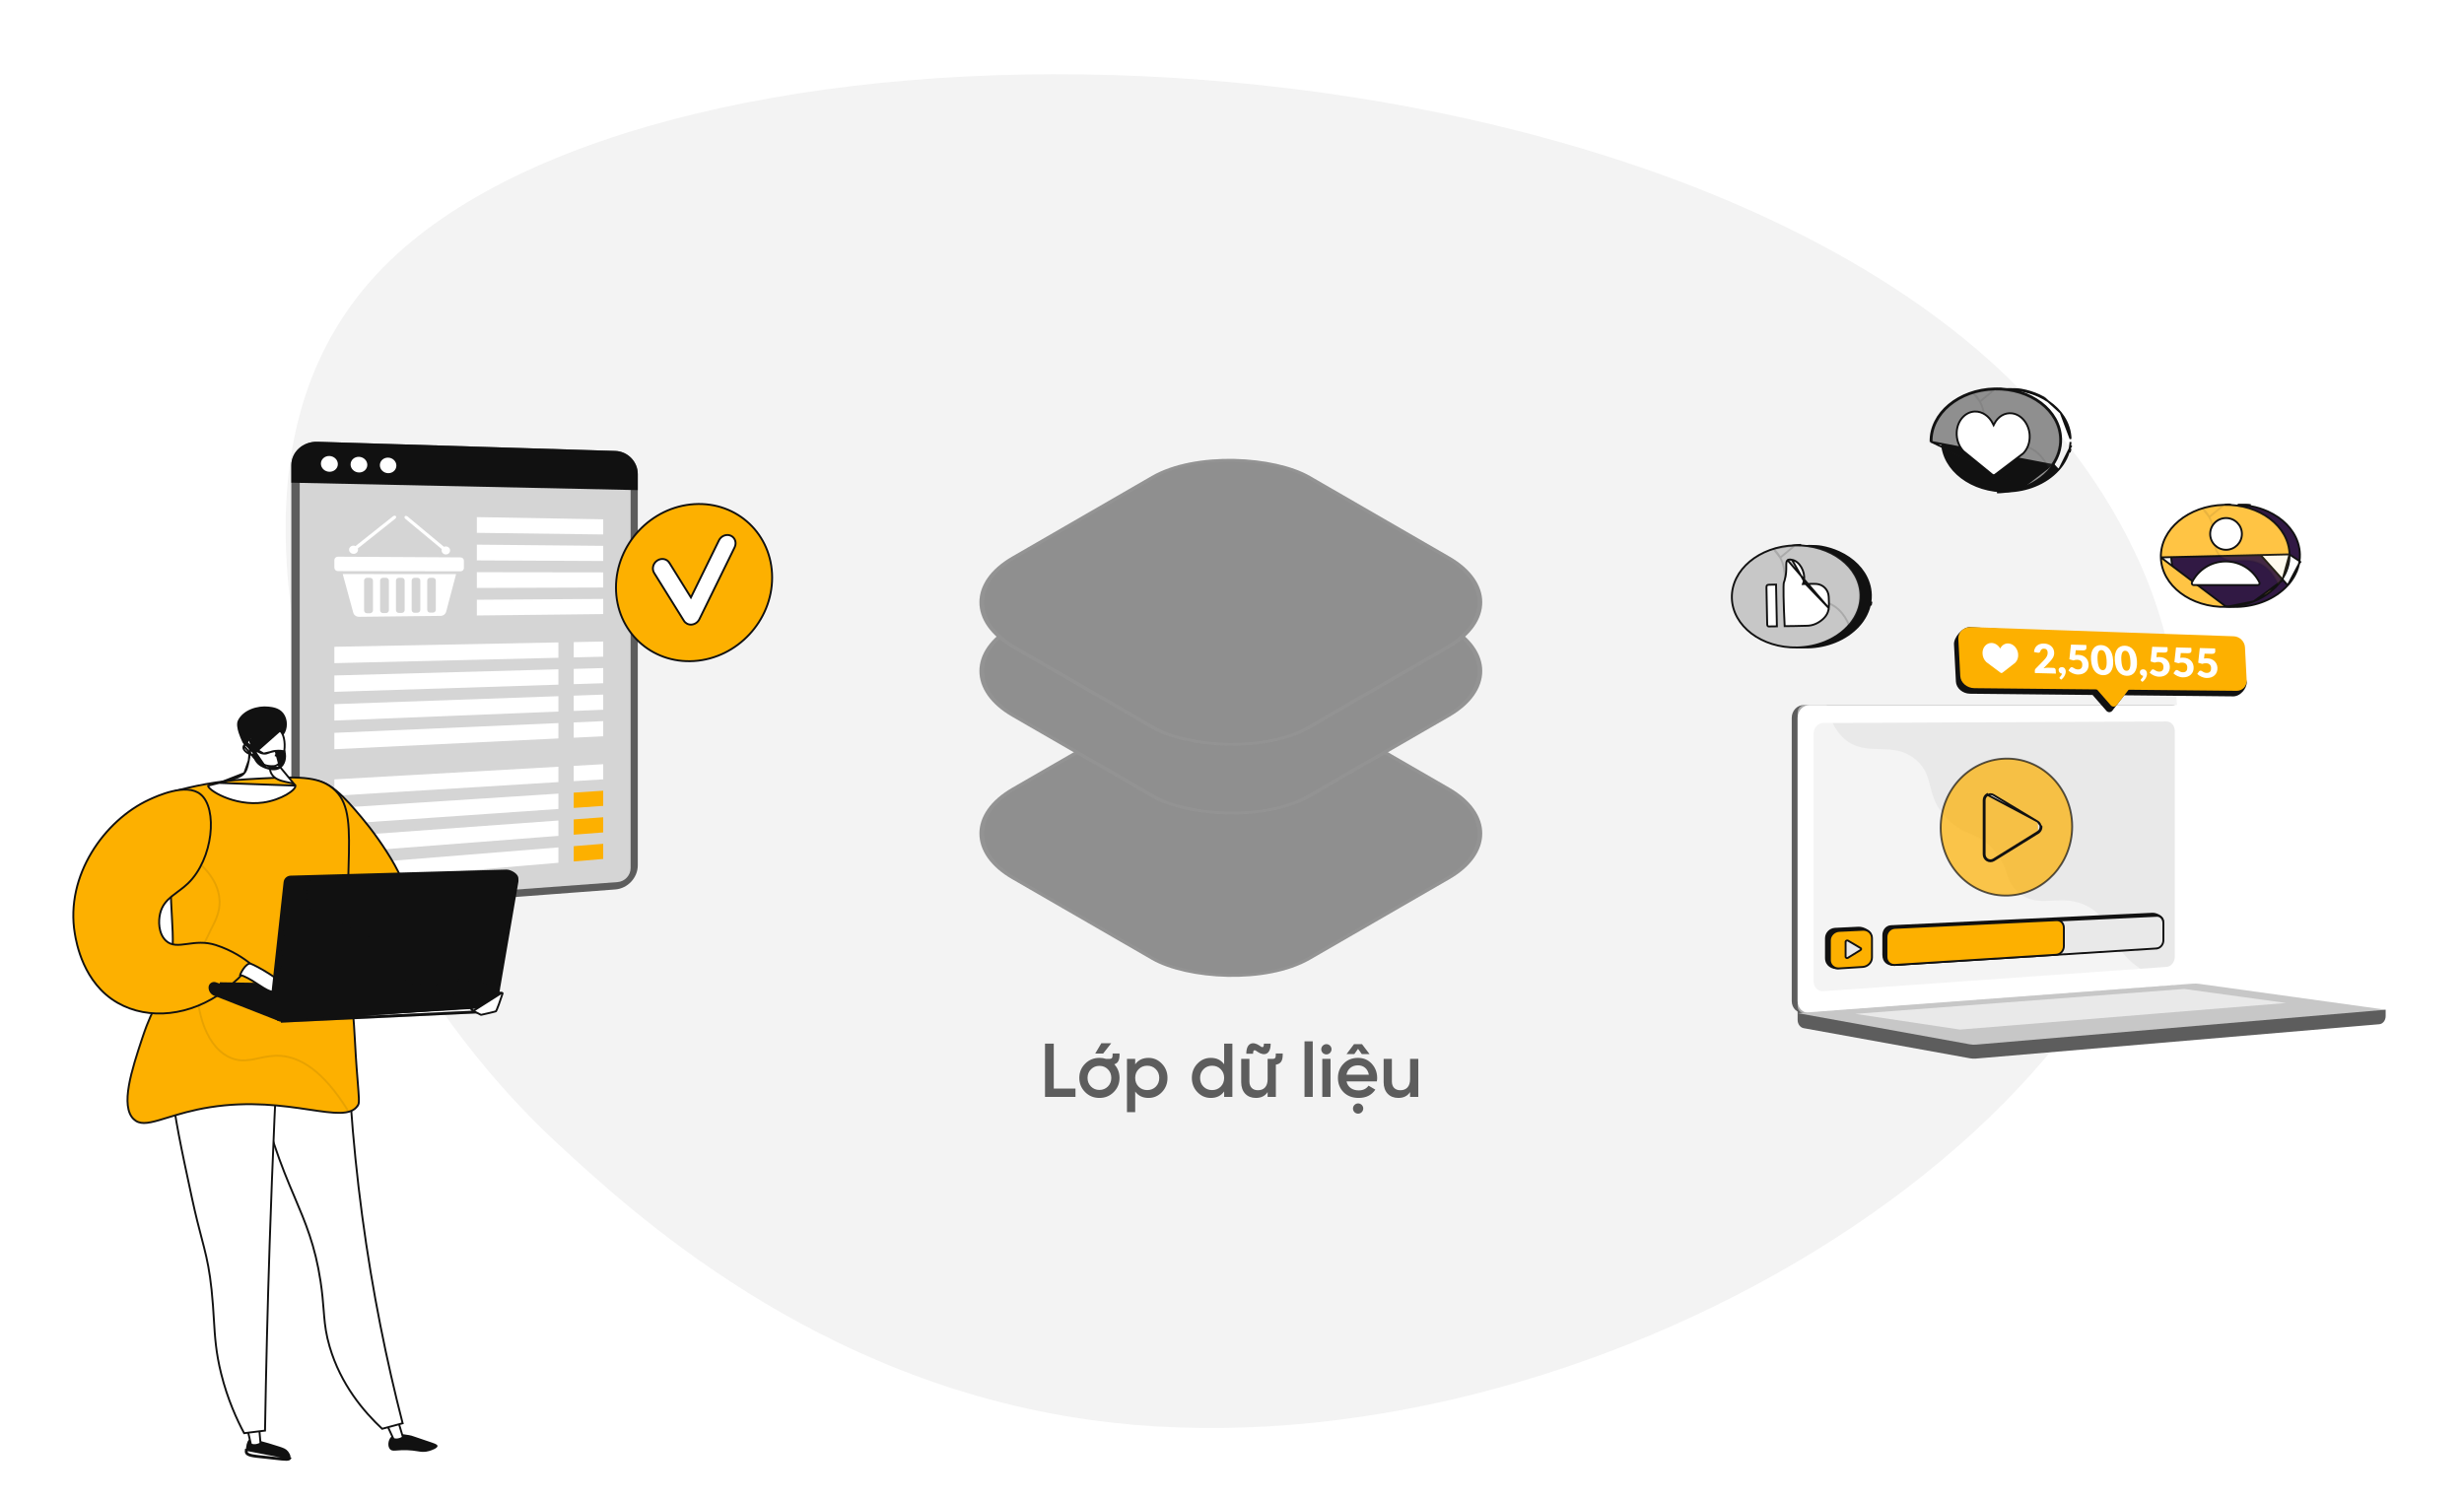 <svg width="1294" height="788" viewBox="0 0 1294 788" fill="none" xmlns="http://www.w3.org/2000/svg">
<rect width="1294" height="788" fill="white"/>
<path d="M1045.04 189.532C837.339 3.487 345.608 -6.91 201.021 140.65C121.353 221.955 154.646 343.494 171.071 403.46C201.299 513.815 275.839 584.86 292.114 599.928C331.606 636.495 427.535 725.315 571.868 745.618C818.483 780.308 1126.2 603.682 1143.25 404.406C1153.08 289.518 1063 205.615 1045.04 189.532Z" fill="#F3F3F3"/>
<g filter="url(#filter0_d)">
<rect width="180.59" height="180.59" rx="48" transform="matrix(0.866 -0.5 0.866 0.5 490 421.742)" fill="#8F8F8F"/>
<rect x="1.732" width="178.59" height="178.59" rx="47" transform="matrix(0.866 -0.5 0.866 0.5 490.232 422.608)" stroke="white" stroke-opacity="0.04" stroke-width="2"/>
</g>
<g filter="url(#filter1_d)">
<rect width="180.59" height="180.59" rx="48" transform="matrix(0.866 -0.5 0.866 0.5 490 336.413)" fill="#8F8F8F"/>
<rect x="1.732" width="178.59" height="178.59" rx="47" transform="matrix(0.866 -0.5 0.866 0.5 490.232 337.279)" stroke="white" stroke-opacity="0.04" stroke-width="2"/>
</g>
<g filter="url(#filter2_d)">
<rect width="180.59" height="180.59" rx="48" transform="matrix(0.866 -0.5 0.866 0.5 490 300.295)" fill="#8F8F8F"/>
<rect x="1.732" width="178.59" height="178.59" rx="47" transform="matrix(0.866 -0.5 0.866 0.5 490.232 301.161)" stroke="white" stroke-opacity="0.04" stroke-width="2"/>
</g>
<path d="M553.4 548.105H548.8V576.105H564.8V571.705H553.4V548.105ZM575.174 553.305H579.334L583.574 547.905H578.374L575.174 553.305ZM577.374 576.625C580.334 576.625 582.814 575.625 584.854 573.585C586.894 571.545 587.934 569.065 587.934 566.105C587.934 563.305 587.014 560.945 585.174 558.945C587.174 558.345 587.934 556.745 587.934 553.945V553.265H584.294V553.945C584.294 555.465 584.054 556.105 582.574 556.105H580.814C579.734 555.745 578.614 555.585 577.374 555.585C574.454 555.585 571.934 556.585 569.894 558.625C567.854 560.665 566.814 563.145 566.814 566.105C566.814 569.065 567.854 571.545 569.894 573.585C571.934 575.625 574.454 576.625 577.374 576.625ZM572.934 570.625C571.734 569.425 571.134 567.905 571.134 566.105C571.134 564.305 571.734 562.785 572.934 561.585C574.134 560.385 575.614 559.785 577.374 559.785C579.134 559.785 580.614 560.385 581.814 561.585C583.014 562.785 583.614 564.305 583.614 566.105C583.614 567.905 583.014 569.425 581.814 570.625C580.614 571.825 579.134 572.425 577.374 572.425C575.614 572.425 574.134 571.825 572.934 570.625ZM603.16 555.585C600.12 555.585 597.8 556.705 596.16 558.985V556.105H591.84V584.105H596.16V573.265C597.8 575.505 600.12 576.625 603.16 576.625C605.92 576.625 608.24 575.625 610.2 573.585C612.16 571.545 613.12 569.065 613.12 566.105C613.12 563.185 612.16 560.705 610.2 558.665C608.24 556.625 605.92 555.585 603.16 555.585ZM597.96 570.705C596.76 569.465 596.16 567.945 596.16 566.105C596.16 564.265 596.76 562.745 597.96 561.545C599.16 560.305 600.68 559.705 602.48 559.705C604.28 559.705 605.8 560.305 607 561.545C608.2 562.745 608.8 564.265 608.8 566.105C608.8 567.945 608.2 569.465 607 570.705C605.8 571.905 604.28 572.505 602.48 572.505C600.68 572.505 599.16 571.905 597.96 570.705ZM642.876 558.945C641.236 556.705 638.916 555.585 635.876 555.585C633.116 555.585 630.796 556.585 628.836 558.625C626.876 560.665 625.916 563.145 625.916 566.105C625.916 569.025 626.876 571.545 628.836 573.585C630.796 575.625 633.116 576.625 635.876 576.625C638.916 576.625 641.236 575.505 642.876 573.225V576.105H647.196V548.105H642.876V558.945ZM632.036 570.705C630.836 569.465 630.236 567.945 630.236 566.105C630.236 564.265 630.836 562.745 632.036 561.545C633.236 560.305 634.756 559.705 636.556 559.705C638.356 559.705 639.876 560.305 641.076 561.545C642.276 562.745 642.876 564.265 642.876 566.105C642.876 567.945 642.276 569.465 641.076 570.705C639.876 571.905 638.356 572.505 636.556 572.505C634.756 572.505 633.236 571.905 632.036 570.705ZM665.711 566.825C665.711 570.705 663.671 572.585 660.631 572.585C657.871 572.585 656.151 570.945 656.151 567.945V556.105H651.831V568.385C651.831 573.505 654.911 576.625 659.511 576.625C662.351 576.625 664.391 575.585 665.711 573.545V576.105H670.031V559.145C672.671 558.705 673.631 557.105 673.631 553.945V553.265H669.991V553.945C669.991 555.465 669.751 556.105 668.271 556.105H665.711V566.825ZM658.071 553.425C658.071 551.185 658.831 551.105 660.591 552.505C663.871 554.705 667.311 553.945 667.311 548.105H663.751C663.751 550.345 662.991 550.425 661.271 549.025C658.031 546.865 654.511 547.585 654.511 553.425H658.071ZM689.403 576.105V546.905H685.083V576.105H689.403ZM698.458 552.985C699.538 551.865 699.538 550.265 698.498 549.185C697.418 548.105 695.738 548.105 694.658 549.185C693.618 550.265 693.618 551.865 694.658 552.985C695.778 554.025 697.378 554.025 698.458 552.985ZM698.738 576.105V556.105H694.418V576.105H698.738ZM715.154 553.585H719.234L715.274 548.385H711.074L707.154 553.585H711.234L713.194 550.825L715.154 553.585ZM723.074 567.945C723.194 567.185 723.234 566.585 723.234 566.145C723.234 563.225 722.274 560.705 720.394 558.665C718.514 556.625 716.114 555.585 713.194 555.585C710.114 555.585 707.554 556.585 705.594 558.625C703.634 560.625 702.634 563.105 702.634 566.105C702.634 569.145 703.634 571.665 705.634 573.665C707.634 575.625 710.274 576.625 713.514 576.625C717.394 576.625 720.314 575.185 722.274 572.265L718.714 570.185C717.554 571.825 715.834 572.665 713.554 572.665C710.234 572.665 707.794 570.985 707.154 567.945H723.074ZM707.114 564.425C707.714 561.385 709.954 559.505 713.154 559.505C715.994 559.505 718.274 561.185 718.874 564.425H707.114ZM715.114 584.105C716.194 582.985 716.194 581.385 715.154 580.305C714.074 579.225 712.394 579.225 711.314 580.305C710.274 581.385 710.274 582.985 711.314 584.105C712.434 585.145 714.034 585.145 715.114 584.105ZM740.516 566.825C740.516 570.705 738.476 572.585 735.436 572.585C732.676 572.585 730.956 570.945 730.956 567.945V556.105H726.636V568.385C726.636 573.505 729.716 576.625 734.316 576.625C737.156 576.625 739.196 575.585 740.516 573.545V576.105H744.836V556.105H740.516V566.825Z" fill="#5D5D5D"/>
<path d="M323.109 236.826L166.756 232.007C159.179 231.774 153 237.298 153 244.346V467.209C153 474.259 159.178 479.507 166.756 478.935L323.108 467.134C329.658 466.639 334.938 460.972 334.938 454.471V248.961C334.939 242.461 329.659 237.028 323.109 236.826Z" fill="#5D5D5D"/>
<path opacity="0.74" d="M157.41 468.227V243.133C157.41 239.076 160.963 235.891 165.331 236.017L324.346 240.641C328.123 240.751 331.174 243.883 331.174 247.638V455.961C331.174 459.716 328.122 462.984 324.346 463.263L165.332 474.989C160.963 475.311 157.41 472.284 157.41 468.227Z" fill="white"/>
<path d="M323.109 236.826L166.756 232.007C159.179 231.774 153 237.298 153 244.346V253.502L334.939 257.404V248.961C334.939 242.461 329.659 237.028 323.109 236.826Z" fill="#111111"/>
<path d="M177.425 243.742C177.425 246.026 175.438 247.828 172.982 247.77C170.521 247.71 168.521 245.804 168.521 243.512C168.521 241.221 170.521 239.418 172.982 239.486C175.439 239.554 177.425 241.46 177.425 243.742Z" fill="white"/>
<path d="M192.895 244.143C192.895 246.412 190.934 248.202 188.511 248.144C186.083 248.085 184.111 246.192 184.111 243.916C184.111 241.641 186.083 239.849 188.511 239.917C190.934 239.983 192.895 241.876 192.895 244.143Z" fill="white"/>
<path d="M208.16 244.538C208.16 246.79 206.226 248.571 203.835 248.513C201.438 248.456 199.493 246.575 199.493 244.315C199.493 242.054 201.438 240.275 203.835 240.341C206.225 240.407 208.16 242.286 208.16 244.538Z" fill="white"/>
<path d="M241.847 300.048L177.493 299.946C176.444 299.944 175.593 299.163 175.593 298.201V294.104C175.593 293.142 176.444 292.367 177.493 292.373L241.847 292.734C242.824 292.74 243.616 293.496 243.616 294.424V298.372C243.616 299.299 242.824 300.05 241.847 300.048Z" fill="white"/>
<path d="M179.989 301.489L185.522 321.787C185.871 323.07 187.126 323.958 188.563 323.942L231.402 323.461C232.772 323.446 233.964 322.553 234.296 321.296L239.513 301.535L179.989 301.489ZM195.87 320.596C195.87 321.401 195.165 322.061 194.293 322.07L192.79 322.086C191.916 322.095 191.208 321.448 191.208 320.641V304.909C191.208 304.102 191.916 303.447 192.79 303.447H194.293C195.163 303.447 195.87 304.099 195.87 304.905V320.596ZM204.231 320.517C204.231 321.318 203.532 321.976 202.669 321.985L201.179 322C200.314 322.009 199.612 321.365 199.612 320.561V304.9C199.612 304.096 200.314 303.444 201.179 303.444H202.669C203.531 303.444 204.231 304.094 204.231 304.895V320.517ZM212.517 320.438C212.517 321.236 211.823 321.89 210.969 321.899L209.492 321.914C208.635 321.922 207.939 321.281 207.939 320.481V304.891C207.939 304.091 208.635 303.442 209.492 303.442H210.969C211.824 303.442 212.517 304.089 212.517 304.887V320.438ZM220.729 320.36C220.729 321.155 220.042 321.806 219.194 321.815L217.731 321.83C216.881 321.838 216.192 321.2 216.192 320.403V304.883C216.192 304.086 216.882 303.44 217.731 303.44H219.194C220.042 303.44 220.729 304.083 220.729 304.878V320.36ZM228.869 320.284C228.869 321.074 228.188 321.723 227.348 321.732L225.897 321.747C225.055 321.755 224.372 321.119 224.372 320.326V304.874C224.372 304.081 225.056 303.438 225.897 303.438H227.348C228.188 303.438 228.869 304.079 228.869 304.87V320.284Z" fill="white"/>
<path d="M187.218 290.362C186.241 291.141 184.756 291.038 183.902 290.13C183.047 289.221 183.149 287.853 184.13 287.076C185.11 286.298 186.594 286.405 187.445 287.313C188.296 288.22 188.195 289.585 187.218 290.362Z" fill="white"/>
<path d="M207.87 271.076C207.547 270.725 206.881 270.764 206.381 271.161L186.004 287.347C185.493 287.753 185.346 288.368 185.676 288.72C186.006 289.071 186.688 289.026 187.199 288.619L207.55 272.429C208.049 272.031 208.193 271.426 207.87 271.076Z" fill="white"/>
<path d="M232.682 290.666C233.612 291.438 235.02 291.356 235.828 290.483C236.635 289.612 236.539 288.281 235.612 287.51C234.684 286.737 233.275 286.816 232.465 287.688C231.655 288.56 231.752 289.894 232.682 290.666Z" fill="white"/>
<path d="M212.584 271.157C212.905 270.819 213.567 270.88 214.064 271.292L233.837 287.746C234.322 288.15 234.462 288.751 234.149 289.088C233.835 289.426 233.188 289.372 232.701 288.968L212.903 272.517C212.406 272.105 212.264 271.496 212.584 271.157Z" fill="white"/>
<path d="M316.782 280.694L250.42 279.847V271.584L316.782 272.735V280.694Z" fill="white"/>
<path d="M316.781 294.63L250.419 294.314V286.051L316.781 286.671V294.63Z" fill="white"/>
<path d="M316.781 308.566L250.419 308.78V300.518L316.781 300.606V308.566Z" fill="white"/>
<path d="M316.781 322.501L250.419 323.246V314.983L316.781 314.541V322.501Z" fill="white"/>
<path d="M293.258 345.453L175.593 348.288V339.683L293.258 337.385V345.453Z" fill="white"/>
<path d="M293.258 359.576L175.593 363.353V354.748L293.258 351.509V359.576Z" fill="white"/>
<path d="M293.258 373.7L175.593 378.419V369.813L293.258 365.633V373.7Z" fill="white"/>
<path d="M293.258 387.824L175.593 393.484V384.879L293.258 379.757V387.824Z" fill="white"/>
<path d="M316.782 344.887L301.303 345.26V337.229L316.782 336.927V344.887Z" fill="white"/>
<path d="M316.782 358.823L301.303 359.319V351.288L316.782 350.863V358.823Z" fill="white"/>
<path d="M316.782 372.757L301.303 373.378V365.348L316.782 364.798V372.757Z" fill="white"/>
<path d="M316.782 386.693L301.303 387.438V379.407L316.782 378.733V386.693Z" fill="white"/>
<path d="M293.258 410.744L175.593 417.932V409.327L293.258 402.677V410.744Z" fill="white"/>
<path d="M293.258 424.869L175.593 432.999V424.394L293.258 416.802V424.869Z" fill="white"/>
<path d="M293.258 438.993L175.593 448.065V439.46L293.258 430.926V438.993Z" fill="white"/>
<path d="M293.258 453.116L175.593 463.13V454.524L293.258 445.049V453.116Z" fill="white"/>
<path d="M316.782 409.307L301.303 410.253V402.222L316.782 401.348V409.307Z" fill="white"/>
<path d="M316.782 423.243L301.303 424.311V416.281L316.782 415.283V423.243Z" fill="#FDB000"/>
<path d="M316.782 437.178L301.303 438.372V430.341L316.782 429.219V437.178Z" fill="#FDB000"/>
<path d="M316.782 451.114L301.303 452.431V444.401L316.782 443.154V451.114Z" fill="#FDB000"/>
<path d="M405.5 303.328C405.5 326.025 387.209 345.654 364.59 347.167C341.918 348.683 323.49 331.434 323.49 308.622C323.49 285.784 341.957 266.144 364.654 264.767C387.247 263.396 405.5 280.655 405.5 303.328Z" fill="#FDB000" stroke="#111111"/>
<path d="M343.534 300.918L343.534 300.918C342.223 298.813 342.914 295.882 345.15 294.394L345.15 294.394C347.376 292.912 350.214 293.474 351.515 295.566L351.94 295.302L351.515 295.566L362.366 313.013L362.843 313.778L363.24 312.969L377.558 283.798L377.558 283.798C378.734 281.402 381.542 280.336 383.797 281.35C386.037 282.358 386.965 285.08 385.795 287.466L367.292 325.192C366.518 326.769 364.982 327.849 363.293 328.019L363.29 328.019C363.235 328.025 363.182 328.029 363.128 328.033C361.506 328.14 360.011 327.385 359.18 326.052L343.534 300.918Z" fill="white" stroke="#111111"/>
<path d="M1252.86 530.298L944.039 527.582V535.618C944.039 537.799 945.386 539.654 947.211 539.984L1034.54 555.809C1035.57 555.996 1036.62 556.046 1037.67 555.958L1249.51 537.915C1251.4 537.754 1252.86 535.894 1252.86 533.652V530.298Z" fill="#5D5D5D"/>
<path d="M1140.79 517.271L947.233 531.972C943.769 532.234 940.953 529.439 940.953 525.727V377.014C940.953 373.302 943.769 370.293 947.233 370.293H1140.79C1143.65 370.293 1145.95 373.013 1145.95 376.368V510.802C1145.95 514.158 1143.65 517.054 1140.79 517.271Z" fill="#5D5D5D"/>
<path d="M1143.88 517.271L950.318 531.972C946.855 532.234 944.038 529.439 944.038 525.727V377.014C944.038 373.302 946.854 370.293 950.318 370.293H1143.88C1146.73 370.293 1149.04 373.013 1149.04 376.368V510.802C1149.04 514.158 1146.73 517.054 1143.88 517.271Z" fill="white"/>
<path d="M1137.85 507.793L957.567 520.563C954.748 520.762 952.458 518.468 952.458 515.437V385.239C952.458 382.209 954.749 379.741 957.567 379.729L1137.85 378.927C1140.2 378.916 1142.11 381.145 1142.11 383.905V502.493C1142.11 505.255 1140.2 507.627 1137.85 507.793Z" fill="#E9E9E9"/>
<path d="M1053.93 374.361C1053.93 375.742 1052.94 376.866 1051.71 376.87C1050.48 376.874 1049.48 375.755 1049.48 374.369C1049.48 372.984 1050.48 371.862 1051.71 371.86C1052.94 371.859 1053.93 372.979 1053.93 374.361Z" fill="white"/>
<path opacity="0.48" d="M1097.24 476.484C1082.32 467.856 1070.59 478.789 1059.27 468.002C1052.4 461.462 1055.77 456.585 1047.32 446.811C1037.97 435.986 1031.88 439.625 1022.48 429.882C1010.59 417.564 1016.53 407.979 1006.29 399.135C993.868 388.405 980.471 398.336 968.645 388.046C963.544 383.608 960.745 377.156 959.284 370.293H947.713C945.686 370.293 944.039 372.059 944.039 374.238V528.393C944.039 530.572 945.686 532.212 947.713 532.058L1144.98 517.008C1145.95 516.935 1146.81 516.327 1147.36 515.446C1132.92 514.88 1124.05 509.677 1118.38 504.299C1107.28 493.778 1109.21 483.401 1097.24 476.484Z" fill="white"/>
<path d="M1151.59 516.604L944.039 532.078L1034.54 548.477C1035.57 548.664 1036.62 548.715 1037.67 548.626L1252.86 530.298L1154.9 516.709C1153.8 516.557 1152.69 516.521 1151.59 516.604Z" fill="#C7C7C7"/>
<path d="M974.324 532.467L1147.12 519.394L1200.6 526.751L1029.29 540.728L974.324 532.467Z" fill="#E9E9E9"/>
<path opacity="0.7" d="M1054.66 398.42L1054.66 398.42C1073.41 398.79 1088.23 414.728 1088.23 434.07C1088.23 453.416 1073.4 469.627 1054.65 470.337C1035.32 471.069 1019.17 455.146 1019.17 434.704C1019.17 414.258 1035.32 398.036 1054.66 398.42Z" fill="#FDB000" stroke="#111111"/>
<path d="M1070.16 431.521L1070.16 431.521L1046.92 417.526C1046.92 417.526 1046.92 417.526 1046.92 417.525C1045.97 416.955 1044.78 416.95 1043.83 417.512L1070.16 431.521ZM1070.16 431.521C1071.06 432.066 1071.63 433.09 1071.63 434.218V434.218C1071.63 435.346 1071.05 436.385 1070.14 436.952L1070.41 437.376M1070.16 431.521L1072.13 434.218C1072.13 435.513 1071.47 436.716 1070.41 437.376M1070.41 437.376L1070.14 436.952L1046.9 451.366L1046.9 451.366C1045.95 451.958 1044.77 451.98 1043.82 451.437L1043.82 451.437C1042.87 450.89 1042.25 449.843 1042.25 448.695V420.288C1042.25 419.14 1042.87 418.08 1043.83 417.512L1043.57 417.081C1042.46 417.739 1041.75 418.962 1041.75 420.288V448.695C1041.75 450.021 1042.46 451.234 1043.57 451.871C1044.68 452.507 1046.06 452.477 1047.17 451.791L1070.41 437.376Z" fill="#E9E9E9" stroke="#111111"/>
<path d="M963.724 487.794L963.725 487.794L976.031 487.206C976.031 487.206 976.031 487.206 976.031 487.206C977.347 487.144 979.016 487.637 980.355 488.494C981.693 489.35 982.562 490.472 982.584 491.613L980.727 501.693L980.718 501.738V501.783C980.718 504.335 978.627 506.554 976.008 506.719L975.983 506.721L975.958 506.725L965.146 508.5C963.782 508.58 962.217 508.207 961.003 507.333C959.8 506.467 958.928 505.102 958.928 503.135V492.744C958.928 490.146 961.043 487.921 963.724 487.794Z" fill="#111111" stroke="#111111"/>
<path d="M993.153 486.417L993.153 486.417L1130.35 479.875C1131.35 479.827 1132.78 480.225 1133.96 480.947C1135.13 481.667 1135.89 482.604 1135.92 483.569L1133.89 492.642L1133.88 492.696V492.751C1133.88 495.034 1132.25 496.908 1130.3 497.03L1077.12 500.373L1077.11 500.374L1077.1 500.375C1077.07 500.378 1077.03 500.383 1077 500.391C1077 500.391 1077 500.392 1077 500.392L994.497 506.778C994.494 506.776 994.489 506.775 994.484 506.773C994.48 506.771 994.475 506.769 994.471 506.767C994.413 506.744 994.283 506.692 994.113 506.686L994.113 506.686L994.107 506.686C992.884 506.657 991.617 506.3 990.664 505.49C989.727 504.694 989.04 503.412 989.04 501.411V491.243C989.04 488.634 990.665 486.536 993.153 486.417Z" fill="#111111" stroke="#111111"/>
<path d="M978.35 488.318L978.35 488.318C980.96 488.194 983.091 490.16 983.089 492.677V492.678V502.893C983.089 505.432 980.91 507.662 978.278 507.828L965.83 508.607L965.83 508.607C963.156 508.775 960.99 506.808 960.99 504.247V493.857C960.99 491.275 963.221 489.036 965.917 488.907C965.917 488.907 965.917 488.907 965.917 488.907L978.35 488.318Z" fill="#FDB000" stroke="#111111"/>
<path d="M1132.5 498.125L1132.53 498.624L1132.5 498.125L995.053 506.784C992.548 506.942 990.69 505.065 990.69 502.522V492.355C990.69 489.788 992.573 487.649 995.098 487.528C995.098 487.528 995.098 487.528 995.098 487.528L1132.67 480.973C1134.57 480.883 1136.13 482.52 1136.13 484.802V493.846C1136.13 496.121 1134.45 498.002 1132.5 498.125Z" fill="#E9E9E9" stroke="#111111"/>
<path d="M1079.86 501.434L1079.86 501.434L995.083 506.783C995.083 506.783 995.083 506.783 995.083 506.783C992.552 506.942 990.69 505.048 990.69 502.473V492.202C990.69 489.608 992.594 487.443 995.149 487.321L995.149 487.321L1080.03 483.272C1082.19 483.17 1083.87 484.929 1083.87 487.331V496.877C1083.87 499.278 1082.06 501.296 1079.86 501.434Z" fill="#FDB000" stroke="#111111"/>
<path d="M970.45 493.986L970.45 493.986L977.177 497.97C977.307 498.046 977.405 498.206 977.405 498.437C977.405 498.62 977.295 498.814 977.119 498.924C977.119 498.924 977.118 498.924 977.118 498.924L970.341 503.1L970.34 503.1C970.27 503.143 970.157 503.178 970.023 503.181C969.888 503.184 969.777 503.154 969.711 503.117L969.71 503.117C969.585 503.046 969.451 502.946 969.355 502.839C969.252 502.725 969.241 502.657 969.241 502.643V494.482C969.241 494.467 969.253 494.398 969.357 494.28C969.455 494.169 969.591 494.065 969.72 493.988C969.779 493.953 969.911 493.914 970.087 493.914C970.262 493.914 970.394 493.952 970.45 493.986Z" fill="#E9E9E9" stroke="#111111"/>
<path d="M1179.88 358.347L1176.69 342.855C1176.53 339.775 1173.89 337.191 1170.78 337.083L1034.51 329.366C1030.58 329.229 1025.99 334.847 1026.16 338.331L1027.17 357.956C1027.35 361.44 1030.69 364.296 1034.61 364.336L1098.93 364.984L1106.22 373.339C1106.62 373.791 1107.19 374.043 1107.79 374.024C1108.39 374.006 1108.95 373.721 1109.32 373.247L1115.58 365.151L1172.25 365.722C1176.53 366.081 1180.03 361.426 1179.88 358.347Z" fill="#111111"/>
<path d="M1173.07 334.169L1035.25 329.357C1031.33 329.221 1028.27 331.933 1028.45 335.417L1029.46 355.042C1029.64 358.526 1032.98 361.382 1036.9 361.422L1174.54 362.808C1177.65 362.839 1180.03 360.368 1179.87 357.288L1178.98 339.941C1178.82 336.862 1176.18 334.278 1173.07 334.169Z" fill="#FDB000"/>
<path d="M1111.61 370.333C1111.24 370.807 1110.68 371.093 1110.08 371.11C1109.48 371.129 1108.91 370.876 1108.51 370.425L1098.9 359.418L1119.85 359.674L1111.61 370.333Z" fill="#FDB000"/>
<path d="M1059.85 343.388C1059.55 340.554 1057.43 338.205 1054.94 337.949C1052.97 337.745 1051.27 338.852 1050.44 340.608C1049.41 338.799 1047.59 337.588 1045.61 337.678C1043.08 337.791 1041.15 340.057 1041.14 342.927C1041.13 344.824 1041.92 346.555 1043.14 347.714L1050.57 353.28C1050.89 353.522 1051.3 353.528 1051.6 353.297L1058.37 348.03C1059.45 346.935 1060.05 345.26 1059.85 343.388Z" fill="white"/>
<path d="M1078.34 350.762C1078.7 350.772 1078.99 350.877 1079.21 351.078C1079.43 351.278 1079.55 351.537 1079.57 351.856L1079.69 353.768L1068.66 353.471L1068.6 352.408C1068.58 352.204 1068.61 351.985 1068.68 351.753C1068.75 351.521 1068.89 351.313 1069.1 351.128L1073.34 346.757C1073.7 346.385 1074.02 346.03 1074.28 345.691C1074.54 345.351 1074.76 345.016 1074.93 344.685C1075.09 344.354 1075.21 344.021 1075.28 343.687C1075.35 343.353 1075.38 342.998 1075.36 342.624C1075.32 342.008 1075.14 341.531 1074.82 341.194C1074.5 340.857 1074.03 340.68 1073.42 340.663C1072.93 340.65 1072.52 340.768 1072.19 341.017C1071.87 341.266 1071.65 341.58 1071.55 341.96C1071.42 342.345 1071.24 342.598 1071.01 342.719C1070.77 342.839 1070.42 342.859 1069.97 342.775L1068.18 342.42C1068.25 341.651 1068.42 340.985 1068.71 340.42C1069 339.856 1069.38 339.388 1069.84 339.019C1070.3 338.649 1070.84 338.38 1071.45 338.208C1072.06 338.038 1072.73 337.962 1073.45 337.982C1074.22 338.003 1074.93 338.133 1075.56 338.372C1076.2 338.613 1076.75 338.937 1077.21 339.345C1077.67 339.754 1078.04 340.234 1078.31 340.79C1078.58 341.346 1078.73 341.952 1078.77 342.61C1078.81 343.177 1078.76 343.698 1078.63 344.176C1078.5 344.653 1078.31 345.106 1078.05 345.535C1077.8 345.963 1077.5 346.375 1077.16 346.772C1076.82 347.169 1076.45 347.572 1076.06 347.977L1073.18 350.996C1073.57 350.887 1073.96 350.805 1074.34 350.751C1074.72 350.698 1075.08 350.676 1075.41 350.684L1078.34 350.762Z" fill="white"/>
<path d="M1081.83 356.443C1081.66 356.312 1081.57 356.154 1081.56 355.97C1081.56 355.899 1081.58 355.824 1081.62 355.744C1081.67 355.663 1081.73 355.593 1081.79 355.53C1081.87 355.448 1081.97 355.345 1082.07 355.225C1082.18 355.104 1082.29 354.971 1082.39 354.825C1082.5 354.68 1082.59 354.52 1082.68 354.345C1082.77 354.171 1082.83 353.985 1082.87 353.788C1082.62 353.759 1082.39 353.694 1082.19 353.589C1081.98 353.485 1081.8 353.35 1081.65 353.188C1081.49 353.025 1081.37 352.838 1081.28 352.627C1081.18 352.416 1081.13 352.187 1081.12 351.938C1081.1 351.711 1081.13 351.502 1081.21 351.31C1081.28 351.117 1081.39 350.951 1081.55 350.81C1081.7 350.67 1081.88 350.56 1082.09 350.48C1082.31 350.401 1082.55 350.366 1082.82 350.372C1083.15 350.38 1083.43 350.443 1083.67 350.559C1083.92 350.675 1084.13 350.829 1084.3 351.021C1084.47 351.213 1084.6 351.433 1084.69 351.679C1084.78 351.926 1084.83 352.183 1084.85 352.452C1084.87 352.806 1084.84 353.181 1084.75 353.578C1084.66 353.975 1084.51 354.373 1084.31 354.77C1084.11 355.168 1083.85 355.556 1083.54 355.937C1083.23 356.317 1082.86 356.662 1082.44 356.968L1081.83 356.443Z" fill="white"/>
<path d="M1089.83 344.029C1090.12 343.981 1090.4 343.949 1090.68 343.936C1090.95 343.922 1091.21 343.918 1091.47 343.926C1092.3 343.948 1093.03 344.092 1093.68 344.357C1094.33 344.622 1094.88 344.974 1095.34 345.414C1095.8 345.854 1096.15 346.366 1096.41 346.95C1096.66 347.533 1096.81 348.154 1096.86 348.812C1096.91 349.64 1096.81 350.392 1096.55 351.067C1096.3 351.742 1095.92 352.322 1095.42 352.802C1094.92 353.283 1094.31 353.65 1093.59 353.904C1092.87 354.157 1092.07 354.271 1091.2 354.248C1090.69 354.234 1090.2 354.168 1089.73 354.049C1089.26 353.931 1088.81 353.776 1088.4 353.583C1087.98 353.392 1087.59 353.173 1087.23 352.927C1086.87 352.68 1086.54 352.419 1086.25 352.142L1087.19 350.81C1087.29 350.671 1087.41 350.567 1087.55 350.495C1087.69 350.425 1087.84 350.392 1088.01 350.397C1088.22 350.403 1088.43 350.467 1088.63 350.588C1088.82 350.71 1089.04 350.843 1089.28 350.987C1089.51 351.131 1089.78 351.264 1090.09 351.386C1090.4 351.507 1090.78 351.574 1091.22 351.586C1091.67 351.598 1092.04 351.535 1092.35 351.399C1092.66 351.262 1092.9 351.071 1093.08 350.824C1093.26 350.578 1093.39 350.288 1093.46 349.954C1093.53 349.62 1093.55 349.262 1093.53 348.88C1093.48 348.129 1093.23 347.551 1092.77 347.147C1092.31 346.743 1091.69 346.53 1090.9 346.507C1090.2 346.489 1089.52 346.601 1088.86 346.845L1086.75 346.238L1087.6 338.529L1095.64 338.746L1095.72 340.107C1095.74 340.333 1095.71 340.538 1095.65 340.719C1095.59 340.902 1095.49 341.059 1095.35 341.194C1095.2 341.327 1095 341.428 1094.76 341.496C1094.51 341.563 1094.21 341.592 1093.86 341.583L1090.11 341.482L1089.83 344.029Z" fill="white"/>
<path d="M1109.75 346.846C1109.84 348.198 1109.77 349.367 1109.54 350.35C1109.3 351.333 1108.95 352.144 1108.47 352.781C1107.99 353.418 1107.4 353.887 1106.71 354.186C1106.01 354.486 1105.25 354.625 1104.42 354.602C1103.58 354.579 1102.8 354.399 1102.08 354.061C1101.35 353.723 1100.7 353.221 1100.15 352.556C1099.59 351.89 1099.13 351.059 1098.78 350.059C1098.43 349.06 1098.21 347.884 1098.12 346.532C1098.04 345.179 1098.11 344.012 1098.33 343.027C1098.56 342.044 1098.91 341.233 1099.39 340.596C1099.87 339.959 1100.45 339.492 1101.14 339.196C1101.82 338.9 1102.58 338.762 1103.42 338.786C1104.25 338.808 1105.03 338.987 1105.77 339.322C1106.5 339.656 1107.15 340.156 1107.71 340.822C1108.28 341.487 1108.73 342.32 1109.09 343.32C1109.45 344.318 1109.67 345.493 1109.75 346.846ZM1106.31 346.753C1106.24 345.683 1106.12 344.806 1105.94 344.118C1105.76 343.432 1105.54 342.891 1105.29 342.494C1105.04 342.098 1104.77 341.823 1104.47 341.671C1104.17 341.518 1103.88 341.438 1103.58 341.429C1103.29 341.422 1103 341.486 1102.73 341.624C1102.45 341.761 1102.22 342.022 1102.03 342.405C1101.83 342.788 1101.69 343.321 1101.6 344C1101.51 344.68 1101.5 345.554 1101.57 346.623C1101.63 347.699 1101.76 348.579 1101.93 349.263C1102.11 349.946 1102.32 350.488 1102.56 350.886C1102.81 351.285 1103.07 351.561 1103.37 351.714C1103.66 351.867 1103.95 351.947 1104.25 351.954C1104.54 351.962 1104.83 351.898 1105.11 351.761C1105.38 351.624 1105.62 351.362 1105.83 350.975C1106.03 350.588 1106.17 350.055 1106.27 349.38C1106.36 348.706 1106.37 347.83 1106.31 346.753Z" fill="white"/>
<path d="M1122.25 347.183C1122.33 348.535 1122.26 349.703 1122.03 350.687C1121.8 351.67 1121.44 352.481 1120.96 353.118C1120.48 353.755 1119.9 354.224 1119.2 354.523C1118.51 354.823 1117.74 354.961 1116.91 354.938C1116.08 354.916 1115.3 354.736 1114.57 354.397C1113.84 354.06 1113.2 353.558 1112.64 352.893C1112.08 352.227 1111.63 351.395 1111.27 350.396C1110.92 349.397 1110.7 348.221 1110.62 346.869C1110.53 345.516 1110.6 344.349 1110.83 343.364C1111.06 342.381 1111.41 341.57 1111.89 340.933C1112.36 340.296 1112.94 339.829 1113.63 339.533C1114.32 339.237 1115.08 339.099 1115.91 339.123C1116.74 339.145 1117.53 339.324 1118.26 339.659C1119 339.993 1119.65 340.493 1120.21 341.158C1120.77 341.824 1121.23 342.657 1121.59 343.656C1121.94 344.655 1122.16 345.83 1122.25 347.183ZM1118.8 347.09C1118.73 346.02 1118.61 345.143 1118.43 344.455C1118.25 343.769 1118.04 343.228 1117.79 342.831C1117.53 342.435 1117.26 342.16 1116.96 342.008C1116.67 341.855 1116.37 341.775 1116.08 341.766C1115.78 341.759 1115.5 341.823 1115.22 341.961C1114.95 342.098 1114.72 342.359 1114.52 342.742C1114.33 343.125 1114.18 343.658 1114.09 344.337C1114 345.017 1113.99 345.891 1114.06 346.96C1114.13 348.036 1114.25 348.916 1114.43 349.6C1114.6 350.283 1114.81 350.825 1115.06 351.223C1115.3 351.622 1115.57 351.898 1115.86 352.051C1116.16 352.204 1116.45 352.284 1116.74 352.291C1117.04 352.299 1117.32 352.235 1117.6 352.098C1117.88 351.961 1118.12 351.699 1118.32 351.312C1118.52 350.925 1118.67 350.392 1118.76 349.717C1118.86 349.043 1118.87 348.167 1118.8 347.09Z" fill="white"/>
<path d="M1124.49 357.593C1124.32 357.461 1124.23 357.303 1124.22 357.12C1124.22 357.048 1124.24 356.973 1124.28 356.893C1124.33 356.813 1124.38 356.743 1124.45 356.68C1124.53 356.597 1124.63 356.495 1124.73 356.374C1124.84 356.253 1124.95 356.12 1125.05 355.975C1125.16 355.829 1125.25 355.669 1125.34 355.494C1125.43 355.32 1125.49 355.134 1125.52 354.937C1125.28 354.909 1125.05 354.844 1124.85 354.739C1124.64 354.634 1124.46 354.5 1124.3 354.337C1124.15 354.174 1124.03 353.987 1123.94 353.776C1123.84 353.566 1123.79 353.336 1123.77 353.087C1123.76 352.861 1123.79 352.651 1123.86 352.459C1123.94 352.267 1124.05 352.1 1124.2 351.96C1124.36 351.819 1124.54 351.71 1124.75 351.63C1124.97 351.551 1125.21 351.515 1125.48 351.521C1125.81 351.53 1126.09 351.593 1126.33 351.709C1126.58 351.824 1126.79 351.978 1126.96 352.171C1127.13 352.363 1127.26 352.582 1127.35 352.829C1127.44 353.075 1127.49 353.333 1127.51 353.603C1127.53 353.956 1127.5 354.332 1127.41 354.729C1127.32 355.126 1127.17 355.524 1126.97 355.921C1126.77 356.319 1126.51 356.707 1126.2 357.088C1125.89 357.467 1125.52 357.812 1125.1 358.119L1124.49 357.593Z" fill="white"/>
<path d="M1132.49 345.179C1132.78 345.131 1133.06 345.099 1133.33 345.085C1133.6 345.071 1133.87 345.068 1134.13 345.075C1134.95 345.097 1135.69 345.241 1136.34 345.506C1136.99 345.771 1137.54 346.124 1138 346.564C1138.45 347.004 1138.81 347.515 1139.07 348.099C1139.32 348.682 1139.47 349.303 1139.51 349.961C1139.56 350.789 1139.46 351.541 1139.21 352.216C1138.95 352.892 1138.58 353.471 1138.07 353.952C1137.57 354.432 1136.96 354.799 1136.25 355.053C1135.53 355.306 1134.73 355.421 1133.85 355.397C1133.34 355.384 1132.85 355.317 1132.38 355.199C1131.91 355.08 1131.47 354.925 1131.05 354.733C1130.64 354.542 1130.25 354.323 1129.89 354.076C1129.53 353.83 1129.2 353.568 1128.9 353.291L1129.85 351.959C1129.95 351.821 1130.07 351.716 1130.21 351.645C1130.35 351.574 1130.5 351.541 1130.66 351.546C1130.88 351.552 1131.08 351.616 1131.28 351.737C1131.48 351.859 1131.7 351.992 1131.93 352.136C1132.16 352.281 1132.44 352.414 1132.75 352.536C1133.06 352.656 1133.43 352.723 1133.88 352.735C1134.32 352.748 1134.7 352.685 1135.01 352.548C1135.31 352.411 1135.56 352.22 1135.74 351.974C1135.92 351.727 1136.04 351.438 1136.11 351.104C1136.18 350.77 1136.2 350.411 1136.18 350.029C1136.13 349.279 1135.88 348.701 1135.42 348.296C1134.97 347.892 1134.34 347.679 1133.56 347.657C1132.85 347.638 1132.17 347.751 1131.51 347.995L1129.41 347.387L1130.25 339.679L1138.29 339.896L1138.38 341.256C1138.39 341.483 1138.37 341.687 1138.31 341.869C1138.25 342.051 1138.15 342.209 1138 342.343C1137.85 342.476 1137.66 342.577 1137.41 342.645C1137.16 342.713 1136.86 342.741 1136.51 342.732L1132.76 342.631L1132.49 345.179Z" fill="white"/>
<path d="M1144.99 345.514C1145.28 345.466 1145.56 345.434 1145.83 345.421C1146.1 345.407 1146.37 345.403 1146.62 345.411C1147.45 345.433 1148.19 345.577 1148.84 345.842C1149.48 346.107 1150.04 346.46 1150.49 346.899C1150.95 347.339 1151.31 347.851 1151.56 348.435C1151.82 349.018 1151.97 349.639 1152.01 350.297C1152.06 351.125 1151.96 351.877 1151.71 352.552C1151.45 353.227 1151.07 353.807 1150.57 354.287C1150.07 354.768 1149.46 355.135 1148.74 355.389C1148.03 355.642 1147.23 355.756 1146.35 355.733C1145.84 355.719 1145.35 355.653 1144.88 355.534C1144.41 355.416 1143.97 355.261 1143.55 355.069C1143.13 354.878 1142.75 354.658 1142.39 354.412C1142.03 354.165 1141.7 353.904 1141.4 353.627L1142.35 352.295C1142.45 352.157 1142.57 352.052 1142.71 351.98C1142.84 351.91 1143 351.877 1143.16 351.882C1143.38 351.888 1143.58 351.952 1143.78 352.074C1143.98 352.196 1144.19 352.329 1144.43 352.473C1144.67 352.617 1144.94 352.751 1145.25 352.873C1145.56 352.993 1145.93 353.06 1146.38 353.072C1146.82 353.085 1147.2 353.022 1147.51 352.885C1147.81 352.748 1148.06 352.557 1148.24 352.311C1148.42 352.064 1148.54 351.775 1148.61 351.441C1148.68 351.107 1148.7 350.748 1148.68 350.366C1148.63 349.616 1148.38 349.038 1147.93 348.633C1147.47 348.229 1146.85 348.016 1146.06 347.994C1145.35 347.975 1144.67 348.087 1144.01 348.331L1141.91 347.724L1142.76 340.016L1150.79 340.233L1150.88 341.593C1150.89 341.82 1150.87 342.024 1150.81 342.205C1150.75 342.388 1150.65 342.546 1150.5 342.68C1150.35 342.813 1150.16 342.914 1149.91 342.982C1149.66 343.05 1149.37 343.078 1149.01 343.069L1145.26 342.968L1144.99 345.514Z" fill="white"/>
<path d="M1157.48 345.851C1157.77 345.803 1158.05 345.771 1158.33 345.758C1158.6 345.744 1158.86 345.741 1159.12 345.748C1159.95 345.77 1160.68 345.914 1161.33 346.179C1161.98 346.444 1162.53 346.797 1162.99 347.237C1163.45 347.677 1163.8 348.188 1164.06 348.772C1164.32 349.355 1164.46 349.976 1164.51 350.634C1164.56 351.462 1164.46 352.214 1164.2 352.889C1163.95 353.565 1163.57 354.144 1163.07 354.624C1162.57 355.105 1161.96 355.472 1161.24 355.726C1160.52 355.979 1159.72 356.093 1158.85 356.07C1158.34 356.056 1157.85 355.99 1157.38 355.872C1156.91 355.753 1156.46 355.598 1156.05 355.406C1155.63 355.215 1155.24 354.995 1154.88 354.749C1154.52 354.502 1154.19 354.241 1153.9 353.964L1154.85 352.632C1154.94 352.494 1155.06 352.389 1155.2 352.318C1155.34 352.247 1155.49 352.214 1155.66 352.219C1155.87 352.225 1156.08 352.289 1156.28 352.41C1156.48 352.532 1156.69 352.665 1156.93 352.809C1157.16 352.953 1157.43 353.087 1157.74 353.209C1158.05 353.329 1158.43 353.396 1158.87 353.408C1159.32 353.42 1159.69 353.358 1160 353.221C1160.31 353.084 1160.55 352.893 1160.73 352.647C1160.92 352.4 1161.04 352.111 1161.11 351.777C1161.18 351.443 1161.2 351.084 1161.18 350.702C1161.13 349.951 1160.88 349.373 1160.42 348.969C1159.97 348.565 1159.34 348.352 1158.55 348.33C1157.85 348.311 1157.17 348.423 1156.51 348.667L1154.41 348.06L1155.25 340.352L1163.29 340.568L1163.37 341.929C1163.39 342.156 1163.37 342.36 1163.31 342.541C1163.25 342.724 1163.14 342.882 1163 343.016C1162.85 343.149 1162.65 343.25 1162.41 343.318C1162.16 343.386 1161.86 343.414 1161.51 343.405L1157.76 343.304L1157.48 345.851Z" fill="white"/>
<path d="M189.982 429.431C195.006 435.393 202.213 445.18 207.311 454.372C209.862 458.971 211.869 463.394 212.82 467.101C213.781 470.848 213.615 473.675 212.106 475.286C211.028 476.438 209.146 477.102 206.558 477.249C203.983 477.395 200.795 477.024 197.211 476.199C190.047 474.551 181.387 471.112 173.065 466.518C164.743 461.924 156.787 456.191 151.014 449.972C145.23 443.742 141.703 437.096 142.074 430.662C142.35 425.872 144.801 420.938 148.407 417.045C152.013 413.152 156.724 410.356 161.456 409.777C166.823 409.121 171.73 411.376 176.433 415.157C181.14 418.942 185.571 424.198 189.982 429.431Z" fill="#FDB000" stroke="#111111"/>
<path d="M139.522 765.114C139.021 765.062 138.537 765.014 138.071 764.967C135.745 764.735 133.842 764.545 132.397 764.241C131.532 764.059 130.873 763.844 130.403 763.578C129.943 763.317 129.697 763.026 129.591 762.691C129.574 762.636 129.559 762.54 129.565 762.336C129.571 762.132 129.595 761.865 129.631 761.479L129.631 761.478C129.708 760.623 129.803 759.585 130.032 758.633C130.264 757.664 130.612 756.893 131.118 756.481L131.119 756.481C131.271 756.357 131.408 756.288 131.604 756.257C131.821 756.222 132.132 756.229 132.638 756.312C133.62 756.472 135.163 756.885 137.832 757.599C137.927 757.624 138.024 757.65 138.122 757.677L138.122 757.677L138.129 757.679C139.038 757.922 142.022 758.719 146.43 760.171L146.431 760.171C148.847 760.966 149.939 761.392 150.841 762.53L150.841 762.53L150.843 762.533C150.928 762.639 151.365 763.2 151.696 763.881C151.861 764.221 151.989 764.571 152.041 764.895C152.093 765.218 152.063 765.479 151.957 765.68C151.86 765.864 151.695 766.012 151.283 766.102C150.845 766.198 150.194 766.212 149.216 766.147C148.123 766.075 146.701 765.912 144.835 765.697C143.36 765.528 141.609 765.327 139.522 765.114ZM139.522 765.114L139.471 765.611M139.522 765.114L139.471 765.611M139.471 765.611C141.536 765.822 143.282 766.023 144.757 766.192C149.997 766.793 151.825 767.003 152.399 765.913L129.133 761.433C129.063 762.193 129.03 762.572 129.114 762.84C129.68 764.633 132.914 764.956 138.03 765.466C138.495 765.512 138.976 765.56 139.471 765.611Z" fill="#111111" stroke="#111111"/>
<path d="M131.788 758.612L129.548 748.855L135.937 748.064L136.814 758.043C136.81 758.047 136.805 758.05 136.799 758.054C136.71 758.123 136.578 758.206 136.408 758.296C136.069 758.474 135.604 758.661 135.07 758.794C134.056 759.048 132.855 759.095 131.788 758.612Z" fill="white" stroke="#111111"/>
<path d="M205.7 755.052L205.7 755.052C205.017 755.806 204.58 756.903 204.477 758C204.372 759.103 204.611 760.114 205.157 760.745C205.644 761.307 206.238 761.423 207.585 761.35C207.902 761.333 208.256 761.306 208.649 761.275C209.891 761.179 211.527 761.053 213.673 761.117L213.673 761.117C216.089 761.189 217.807 761.461 219.227 761.686C219.589 761.744 219.933 761.798 220.263 761.845C221.87 762.075 223.205 762.142 225.152 761.604C225.956 761.382 227.057 761.003 227.94 760.546C228.384 760.316 228.747 760.079 228.988 759.85C229.24 759.61 229.284 759.454 229.28 759.377L229.28 759.377L229.28 759.377C229.279 759.349 229.276 759.289 229.131 759.169C228.969 759.036 228.682 758.876 228.195 758.671C227.374 758.326 226.119 757.907 224.247 757.281C223.906 757.167 223.545 757.047 223.162 756.918C220.694 756.092 219.101 755.541 218.012 755.165C215.983 754.464 215.703 754.367 214.767 754.212L205.7 755.052ZM205.7 755.052C206.583 754.077 207.866 753.691 209.462 753.646M205.7 755.052L209.462 753.646M209.462 753.646C211.063 753.601 212.885 753.901 214.767 754.212L209.462 753.646Z" fill="#111111" stroke="#111111"/>
<path d="M202.524 746.791L208.821 745.52L211.617 754.83C211.533 754.903 211.412 754.992 211.257 755.09C210.932 755.293 210.484 755.515 209.961 755.689C208.959 756.022 207.751 756.16 206.641 755.743L202.524 746.791Z" fill="white" stroke="#111111"/>
<path d="M155.961 531.987C164.632 530.167 173.302 528.347 181.974 526.526C182.425 560.002 184.724 597.603 190.195 638.434C195.607 678.832 203.182 715.355 211.45 747.498C209.735 747.96 208.02 748.421 206.305 748.883L206.176 748.917C204.348 749.409 202.52 749.901 200.693 750.393C191.034 741.343 178.959 727.191 173.113 707.263C171.288 701.043 170.679 696.336 170.236 691.253C170.14 690.155 170.052 689.039 169.961 687.886C169.631 683.694 169.262 679.011 168.345 672.953C165.495 654.108 160.395 642.103 154.682 628.654C152.935 624.539 151.13 620.29 149.314 615.668C142.373 597.998 134.173 572.096 129.74 537.492C138.46 535.661 147.179 533.831 155.898 532.001L155.928 531.994L155.961 531.987Z" fill="white" stroke="#111111"/>
<path d="M100.765 629.013L100.277 629.118L100.765 629.013C95.388 604.037 91.367 585.352 90.182 570.97C88.997 556.592 90.659 546.623 96.539 539.006C98.446 536.537 102.408 532.176 110.306 528.637C118.134 525.129 129.858 522.415 147.325 523.181C144.989 565.769 143.07 609.146 141.612 653.287C140.519 686.394 139.714 719.083 139.18 751.341C135.52 751.794 131.86 752.246 128.202 752.696C124.449 745.668 119.534 735.039 116.153 721.474L115.668 721.595L116.153 721.474C113.369 710.309 112.879 702.212 112.314 692.87C112.032 688.207 111.731 683.235 111.117 677.415C110.085 667.638 108.818 661.677 107.147 655.083C106.748 653.509 106.326 651.9 105.879 650.195C104.456 644.766 102.778 638.365 100.765 629.013Z" fill="white" stroke="#111111"/>
<path d="M185.098 529.059L185.52 529.014L185.098 529.059C185.78 535.467 186.139 541.882 186.499 548.312C186.732 552.473 186.965 556.641 187.286 560.816C187.483 563.375 187.657 565.579 187.808 567.482C188.173 572.107 188.399 574.96 188.464 576.827C188.51 578.146 188.474 578.931 188.364 579.484C188.259 580.011 188.086 580.34 187.806 580.747L188.21 581.025L187.806 580.747C186.033 583.331 183.025 584.354 178.68 584.447C174.423 584.539 169.027 583.737 162.542 582.774L162.119 582.711C148.805 580.733 131.159 578.182 110.177 581.514C100.909 582.987 93.628 585.22 87.85 586.992C86.313 587.464 84.882 587.903 83.548 588.286C80.362 589.202 77.765 589.79 75.582 589.782C73.426 589.775 71.694 589.187 70.201 587.748L69.881 588.08L70.201 587.748C68.444 586.055 67.474 583.621 67.118 580.601C66.762 577.58 67.027 574.017 67.702 570.128C69.052 562.348 72.02 553.377 74.782 545.032C77.879 535.675 80.391 530.861 82.577 526.672L82.698 526.44C84.925 522.171 86.822 518.467 88.634 511.207L88.634 511.207C91.336 500.375 90.94 493.253 90.282 481.423C90.019 476.71 89.716 471.248 89.55 464.507C89.271 453.22 89.329 436.449 91.234 415.662C100.374 413.108 113.655 410.16 129.875 409.244L129.849 408.778L129.875 409.244C141.628 408.579 150.401 408.084 157.278 408.449C164.145 408.814 169.057 410.036 173.111 412.762C177.796 415.912 180.407 420.084 181.812 425.751C183.225 431.447 183.416 438.635 183.249 447.793C183.193 450.83 183.099 454.079 182.998 457.556C182.489 475.015 181.814 498.204 185.098 529.059Z" fill="#FDB000" stroke="#111111"/>
<g opacity="0.3">
<path opacity="0.3" d="M70.201 587.747L69.882 588.078L70.201 587.747C68.444 586.055 67.474 583.62 67.118 580.6C66.762 577.58 67.027 574.017 67.702 570.127C69.052 562.347 72.02 553.376 74.782 545.032C77.879 535.678 80.391 530.863 82.576 526.675L82.7 526.44C84.927 522.17 86.823 518.466 88.634 511.206C91.337 500.375 90.941 493.255 90.282 481.429C90.02 476.714 89.716 471.251 89.55 464.506C89.408 458.726 89.357 451.498 89.593 443.038C108.714 453.334 113.969 463.319 115.1 470.744C116.147 477.628 113.689 482.486 110.69 488.411L110.588 488.612C107.543 494.629 104.038 501.684 103.405 512.838C102.99 520.161 103.827 528.996 106.402 536.843C108.973 544.68 113.305 551.613 119.94 555C124.803 557.483 129.067 557.12 133.423 556.277C134.252 556.116 135.081 555.939 135.919 555.761C139.497 554.997 143.216 554.204 147.571 554.545C157.155 555.296 169.449 561.551 183.09 583.874C180.412 584.599 176.929 584.562 172.644 584.124C169.639 583.817 166.284 583.32 162.58 582.77C160.6 582.476 158.52 582.168 156.34 581.866C143.854 580.135 128.258 578.642 110.177 581.514C100.911 582.986 93.63 585.219 87.852 586.991C86.315 587.463 84.883 587.902 83.549 588.285C80.363 589.201 77.766 589.789 75.582 589.781C73.426 589.774 71.694 589.186 70.201 587.747Z" fill="#FDB000" stroke="#111111"/>
</g>
<path d="M78.193 420.03L78.193 420.03C80.29 419.06 85.219 416.78 90.586 415.537C95.989 414.285 101.646 414.129 105.352 417.175L105.631 416.837L105.352 417.176C107.572 419 109.129 422 109.987 425.74C110.842 429.473 110.989 433.896 110.427 438.5C109.302 447.717 105.353 457.56 98.727 463.952L98.727 463.952C97.318 465.312 95.836 466.471 94.362 467.572C94.008 467.837 93.653 468.099 93.3 468.36C92.192 469.179 91.097 469.987 90.076 470.834C87.363 473.082 85.086 475.662 84.105 479.701L84.105 479.701C83.622 481.688 83.384 484.313 83.754 486.911C84.124 489.509 85.11 492.125 87.119 494.033C90.076 496.84 93.88 496.362 98.16 495.782C98.255 495.77 98.35 495.757 98.445 495.744C102.722 495.163 107.654 494.494 113.346 496.332L113.346 496.332C121.963 499.112 128.184 503.391 131.974 506.487C130.893 507.656 129.812 508.825 128.731 509.994C127.536 511.286 126.34 512.579 125.145 513.872L121.502 517.105L117.855 520.342C100.121 533.621 78.049 535.993 61.747 526.661L61.499 527.095L61.747 526.661C43.691 516.327 40.084 494.976 39.296 490.31L39.293 490.296C34.135 459.746 54.964 430.778 78.193 420.03Z" fill="#FDB000" stroke="#111111"/>
<path d="M141.127 528.758L115.472 516.373L217.322 517.892L217.552 523.753L141.127 528.758Z" fill="#111111" stroke="#111111"/>
<path d="M112.774 522.529L112.774 522.529L112.762 522.525C111.12 521.928 110.027 520.367 110.027 518.618C110.027 517.03 111.542 515.884 113.071 516.316L145.657 527.371L145.522 535.372L112.774 522.529Z" fill="#111111" stroke="#111111"/>
<path d="M141.708 520.505L141.707 520.505C140.785 520.196 139.667 519.595 138.404 518.826C137.515 518.285 136.576 517.673 135.598 517.037C135.188 516.771 134.772 516.5 134.35 516.227C131.653 514.49 128.729 512.713 126.109 512.03C126.158 511.865 126.238 511.647 126.352 511.384C126.648 510.704 127.135 509.807 127.734 508.938C128.335 508.065 129.029 507.25 129.731 506.71C130.445 506.16 131.066 505.969 131.575 506.118C132.257 506.318 133.673 506.979 135.471 507.945C137.254 508.901 139.37 510.133 141.436 511.445C143.504 512.758 145.511 514.146 147.079 515.415C147.863 516.05 148.528 516.649 149.035 517.188C149.549 517.736 149.865 518.187 149.994 518.526L151.067 521.343C150.959 521.348 150.839 521.353 150.709 521.358C150.063 521.384 149.162 521.404 148.14 521.384C146.083 521.343 143.59 521.138 141.708 520.505Z" fill="white" stroke="#111111"/>
<path d="M149.432 463.318L149.432 463.318C149.611 461.683 150.969 460.432 152.615 460.386L152.615 460.386L265.946 457.198C267.003 457.169 268.559 457.708 269.813 458.566C270.433 458.991 270.948 459.473 271.281 459.965C271.611 460.453 271.739 460.916 271.67 461.337L258.096 526.179L258.095 526.188L258.093 526.196C257.831 527.72 256.547 528.856 255.004 528.929L254.997 528.929L146.856 535.57C146.855 535.57 146.854 535.57 146.853 535.57C146.394 535.591 145.849 535.437 145.271 535.119C144.696 534.804 144.122 534.345 143.617 533.808C143.112 533.271 142.69 532.669 142.411 532.076C142.13 531.477 142.01 530.922 142.06 530.465C142.06 530.465 142.06 530.465 142.06 530.465L149.432 463.318Z" fill="#111111" stroke="#111111"/>
<path d="M151.905 465.276L151.904 465.276L144.532 532.423C144.532 532.424 144.532 532.424 144.532 532.424C144.312 534.436 145.938 536.167 147.96 536.073L147.961 536.073M151.905 465.276L261.056 528.239C260.754 529.994 259.276 531.302 257.498 531.386L147.984 536.573L147.961 536.073M151.905 465.276C152.083 463.641 153.441 462.39 155.085 462.344L155.085 462.344L268.416 459.157C270.493 459.098 272.104 460.956 271.752 463.006L260.563 528.155M151.905 465.276L260.563 528.155M147.961 536.073L257.474 530.887C259.017 530.814 260.301 529.678 260.563 528.155C260.563 528.155 260.563 528.155 260.563 528.155M147.961 536.073L260.563 528.155" fill="#111111" stroke="#111111"/>
<path opacity="0.3" d="M215.519 516.113L215.519 516.113C213.059 515.07 211.411 513.78 210.153 512.27C208.904 510.771 208.053 509.071 207.173 507.253C207.114 507.13 207.054 507.007 206.995 506.883C205.28 503.332 203.285 499.199 197.909 494.613L198.233 494.233L197.909 494.613C190.559 488.343 183.144 486.564 176.831 485.124C176.676 485.089 176.523 485.054 176.369 485.019C170.31 483.64 165.114 482.457 162.396 477.422L162.396 477.422C160.708 474.293 159.932 469.559 162.554 462.136L155.083 462.345L155.083 462.345C153.44 462.391 152.084 463.643 151.905 465.277L151.905 465.277L144.533 532.424C144.533 532.424 144.533 532.424 144.533 532.425C144.312 534.436 145.941 536.168 147.961 536.074L147.961 536.074M215.519 516.113L261.056 528.24C260.754 529.995 259.276 531.303 257.498 531.387L147.984 536.574L147.961 536.074M215.519 516.113C221.189 518.516 226.062 517.438 231.408 516.23L231.545 516.199C236.86 514.999 242.722 513.675 250.573 515.268L250.573 515.268C255.004 516.166 258.823 517.753 262.046 519.516L260.564 528.156M215.519 516.113L260.564 528.156M147.961 536.074L257.475 530.888C259.018 530.815 260.301 529.679 260.564 528.156C260.564 528.156 260.564 528.156 260.564 528.156M147.961 536.074L260.564 528.156" fill="#111111" stroke="#111111"/>
<path d="M263.604 521.366L263.604 521.366C262.46 521.308 260.566 521.268 258.599 521.464C256.617 521.662 254.626 522.095 253.243 522.942L263.604 521.366ZM263.604 521.366C263.84 521.378 263.999 521.604 263.923 521.837C263.492 523.145 262.72 525.449 261.984 527.462C261.616 528.469 261.259 529.396 260.96 530.086C260.809 530.432 260.678 530.708 260.571 530.901C260.518 530.998 260.476 531.063 260.446 531.103C260.386 531.126 260.278 531.163 260.11 531.213C259.894 531.278 259.614 531.354 259.286 531.439C258.631 531.61 257.801 531.811 256.943 532.012C255.23 532.414 253.422 532.815 252.726 532.969C252.649 532.985 252.572 532.976 252.491 532.934L252.49 532.934L248.576 530.906L248.576 530.906M263.604 521.366L248.576 530.906M248.576 530.906C247.626 530.415 247.302 529.865 247.258 529.343M248.576 530.906L247.258 529.343M247.258 529.343C247.21 528.777 247.476 528.084 248.051 527.298M247.258 529.343L248.051 527.298M248.051 527.298C249.194 525.736 251.333 524.112 253.243 522.942L248.051 527.298ZM260.422 531.132C260.422 531.132 260.424 531.131 260.426 531.129C260.424 531.131 260.422 531.133 260.422 531.132Z" fill="white" stroke="#111111"/>
<path d="M130.639 399.443L130.639 399.444C129.795 403.792 129.17 405.021 128.308 406.033L130.639 399.443ZM130.639 399.443C131.322 395.923 132.04 390.909 132.099 384.637M130.639 399.443L132.099 384.637M115.141 411.185L115.141 411.185C113.587 411.57 112.436 411.839 111.571 412.041C110.908 412.196 110.412 412.311 110.033 412.41C109.594 412.524 109.385 412.599 109.281 412.657C109.273 412.662 109.266 412.666 109.26 412.67C109.245 412.776 109.296 413.039 109.644 413.491C109.985 413.935 110.538 414.462 111.291 415.036C112.794 416.18 115.028 417.459 117.767 418.596C123.248 420.87 130.68 422.545 138.215 421.481L138.215 421.481C142.829 420.83 147.238 419.186 150.418 417.365C152.011 416.453 153.275 415.51 154.101 414.641C154.514 414.206 154.805 413.805 154.976 413.449C155.148 413.094 155.187 412.814 155.147 412.601L115.141 411.185ZM115.141 411.185C125.085 408.717 127.022 407.545 128.308 406.034L115.141 411.185ZM132.099 384.637C132.705 385.308 133.442 385.888 134.243 386.409C135.522 387.241 137.008 387.95 138.457 388.642L138.474 388.65C139.942 389.35 141.372 390.033 142.591 390.826C143.714 391.557 144.621 392.358 145.199 393.309C143.963 395.35 142.821 397.605 142.206 399.806C141.567 402.093 141.479 404.393 142.537 406.332C144.052 409.11 147.32 410.038 150.046 410.645C150.411 410.727 150.765 410.802 151.106 410.874C152.085 411.082 152.958 411.267 153.67 411.507C154.664 411.842 155.072 412.199 155.147 412.6L132.099 384.637Z" fill="white" stroke="#111111"/>
<path d="M148.381 374.844L148.381 374.844C149.572 376.36 150.148 378.337 150.156 380.299C150.163 382.264 149.601 384.167 148.573 385.533C147.68 386.719 146.722 387.128 145.538 387.634C145.456 387.669 145.374 387.705 145.29 387.741C143.97 388.309 142.478 389.03 140.85 391.02C139.249 392.971 138.199 395.314 137.939 395.905L137.939 395.906C137.427 397.079 137.057 398.184 136.786 399.152C133.607 395.709 131.608 393.593 130.3 392.231L130.3 392.231C129.955 391.872 129.577 391.556 129.239 391.274C129.074 391.137 128.919 391.007 128.782 390.885C128.342 390.49 127.979 390.084 127.72 389.486L127.261 389.685L127.72 389.486C127.673 389.377 127.605 389.227 127.521 389.043C127.123 388.166 126.37 386.508 125.789 384.671C125.439 383.562 125.158 382.407 125.058 381.342C124.957 380.269 125.043 379.338 125.376 378.64L125.376 378.64C126.62 376.031 129.047 374.102 131.932 372.907C134.815 371.713 138.111 371.274 141.016 371.609L141.016 371.609C143.102 371.849 146.336 372.241 148.381 374.844Z" fill="#111111" stroke="#111111"/>
<path d="M132.41 396.667L132.41 396.667L132.411 396.669L132.418 396.679C132.424 396.689 132.434 396.705 132.448 396.727C132.476 396.769 132.519 396.834 132.577 396.917C132.693 397.083 132.87 397.322 133.106 397.61C133.579 398.185 134.29 398.949 135.237 399.697C137.129 401.192 139.949 402.615 143.707 402.37L143.708 402.37C145.25 402.27 146.502 401.334 147.46 399.829C148.42 398.319 149.049 396.284 149.329 394.129C149.609 391.977 149.537 389.743 149.127 387.855C148.713 385.948 147.974 384.484 146.999 383.758L132.41 396.667ZM132.41 396.667L132.41 396.667M132.41 396.667L132.41 396.667M132.41 396.667L132.41 396.667M132.41 396.667L132.41 396.667M132.41 396.667L132.318 396.516M132.41 396.667L132.318 396.516M132.318 396.516L132.151 396.456M132.318 396.516L132.151 396.456M132.151 396.456C130.339 395.811 129.09 394.949 128.414 394.084C127.747 393.232 127.661 392.424 128.033 391.746L128.033 391.745M132.151 396.456L128.033 391.745M132.977 385.333L132.976 385.333C132.691 385.574 132.378 386.033 132.305 387.016C132.23 388.015 132.405 389.521 133.083 391.792L132.248 392.286C130.972 390.993 129.59 390.648 128.74 391.05L132.977 385.333ZM132.977 385.333C133.194 385.15 133.394 385.088 133.886 385.011C133.962 384.999 134.044 384.987 134.132 384.974C134.616 384.902 135.282 384.803 136.227 384.558C137.443 384.243 138.184 383.929 138.8 383.644C138.893 383.6 138.983 383.558 139.069 383.518C139.552 383.291 139.951 383.104 140.518 382.944L132.977 385.333ZM128.033 391.745C128.241 391.365 128.627 391.103 128.74 391.05L128.033 391.745ZM140.518 382.944C141.659 382.625 142.945 382.571 144.125 382.733C145.312 382.896 146.343 383.269 146.999 383.758L140.518 382.944Z" fill="white" stroke="#111111"/>
<path d="M147.028 403.084L147.028 403.084C149.278 401.527 150.31 398.133 149.386 394.575C148.28 394.355 146.657 394.149 144.741 394.35L147.028 403.084ZM147.028 403.084C145.788 403.943 144.36 404.124 143.031 404.019C141.7 403.914 140.512 403.525 139.783 403.284L139.782 403.284M147.028 403.084L139.782 403.284M139.782 403.284C138.8 402.961 135.85 401.984 134.318 399.295C133.563 397.969 133.525 396.913 133.489 395.877C133.487 395.835 133.486 395.794 133.484 395.752C133.444 394.65 133.37 393.529 132.257 392.377L132.257 392.376M139.782 403.284L132.257 392.376M132.257 392.376C131.891 391.998 131.465 391.677 131.054 391.367M132.257 392.376L131.054 391.367M138.449 395.786C139.634 395.903 140.406 395.594 141.257 395.253L141.262 395.251L141.278 395.245C142.106 394.913 143.073 394.526 144.741 394.35L138.449 395.786ZM138.449 395.786C136.494 395.594 134.614 394.375 133.254 392.794M138.449 395.786L133.254 392.794M131.688 384.785C131.673 384.823 131.657 384.862 131.64 384.904C131.411 385.483 131.107 386.31 131.065 387.29C131.065 387.29 131.065 387.29 131.065 387.29L131.688 384.785ZM131.688 384.785C131.441 384.964 131.146 385.207 130.818 385.501C130.022 386.211 129.085 387.162 128.238 388.052C128.369 388.323 128.545 388.655 128.775 389.016L131.688 384.785ZM133.254 392.794C131.895 391.214 130.982 389.188 131.065 387.291L133.254 392.794ZM131.054 391.367C130.879 391.235 130.706 391.105 130.542 390.973M131.054 391.367L130.542 390.973M130.542 390.973C129.967 390.512 129.37 389.947 128.775 389.016L130.542 390.973ZM132.23 384.474C132.23 384.474 132.228 384.475 132.223 384.476C132.228 384.474 132.23 384.474 132.23 384.474Z" fill="#111111" stroke="#111111"/>
<path d="M144.418 396.698C145.171 396.654 145.798 396.54 146.285 396.416C146.45 396.374 146.599 396.331 146.731 396.289C146.48 396.482 146.179 396.65 145.862 396.739L145.861 396.739C145.385 396.873 144.875 396.829 144.418 396.698Z" fill="white" stroke="#111111"/>
<path d="M976.879 327.819L976.882 327.816C976.99 327.687 977.093 327.558 977.2 327.423C977.229 327.387 977.258 327.351 977.287 327.314C977.324 327.267 977.358 327.224 977.392 327.181C977.459 327.097 977.522 327.018 977.585 326.935L977.588 326.931C977.68 326.81 977.768 326.69 977.86 326.563C977.897 326.513 977.935 326.462 977.973 326.409C978.021 326.343 978.069 326.277 978.116 326.213C978.163 326.147 978.21 326.083 978.256 326.019L978.256 326.019C978.3 325.959 978.31 325.948 978.335 325.912L978.336 325.91C978.341 325.902 978.347 325.894 978.354 325.882C978.36 325.873 978.366 325.862 978.375 325.848L978.377 325.844C978.393 325.818 978.417 325.78 978.443 325.741C978.712 325.345 978.969 324.945 979.212 324.539C979.238 324.495 979.265 324.452 979.287 324.416C979.311 324.377 979.331 324.344 979.35 324.313L979.35 324.312C979.614 323.862 979.861 323.406 980.093 322.943C980.107 322.915 980.12 322.888 980.133 322.861C980.173 322.781 980.21 322.706 980.246 322.628L980.249 322.623C980.482 322.142 980.703 321.664 980.898 321.18L980.898 321.179L980.899 321.177L980.899 321.177L980.899 321.176L980.901 321.171C980.903 321.166 980.907 321.157 980.911 321.145C980.913 321.14 980.916 321.133 980.919 321.126C981.108 320.657 981.276 320.176 981.438 319.685C981.474 319.573 981.509 319.466 981.542 319.36L981.542 319.358C981.695 318.866 981.831 318.371 981.948 317.872L981.948 317.87C981.961 317.817 981.97 317.77 981.982 317.715C981.988 317.684 981.995 317.65 982.003 317.612L982.004 317.608C982.106 317.149 982.192 316.686 982.263 316.218C982.263 316.218 982.263 316.217 982.263 316.217L982.757 316.292M976.879 327.819L982.8 316.031C982.794 316.075 982.786 316.118 982.779 316.162C982.771 316.205 982.764 316.248 982.757 316.292M976.879 327.819C976.778 327.943 976.674 328.063 976.57 328.175L976.565 328.18L976.56 328.187C976.529 328.222 976.499 328.256 976.469 328.29C976.356 328.421 976.248 328.546 976.135 328.671L976.135 328.67L976.129 328.677C976.127 328.68 976.125 328.682 976.123 328.684L976.002 328.817C972.826 332.286 968.643 335.151 963.773 337.119C959.429 338.873 954.544 339.916 949.365 340.036L949.365 340.036C930.599 340.477 915.307 328.732 914.963 314.03L914.963 314.03C914.696 302.692 923.378 292.712 936 288.519L935.997 288.5L936.001 288.512C936.049 288.495 936.079 288.486 936.116 288.475C936.149 288.466 936.187 288.454 936.249 288.434C936.474 288.361 936.701 288.292 936.934 288.221L936.935 288.221C937.206 288.138 937.476 288.058 937.746 287.983L937.748 287.982C937.979 287.917 938.213 287.854 938.448 287.792L938.451 287.792C938.723 287.719 938.999 287.652 939.281 287.583C939.313 287.576 939.346 287.568 939.377 287.561C939.584 287.513 939.786 287.466 939.992 287.42L939.993 287.42C940.276 287.357 940.564 287.298 940.855 287.241L940.855 287.241L940.859 287.24C941.093 287.192 941.326 287.148 941.562 287.106C941.762 287.071 941.959 287.04 942.163 287.008C942.263 286.992 942.364 286.976 942.467 286.96C942.607 286.938 942.74 286.92 942.879 286.9C942.97 286.888 943.064 286.875 943.163 286.861C943.351 286.835 943.523 286.818 943.705 286.8C943.838 286.787 943.976 286.773 944.131 286.755C944.224 286.744 944.319 286.739 944.43 286.734L944.447 286.733C944.55 286.727 944.668 286.721 944.789 286.709L944.736 286.211M976.879 327.819L982.305 315.96C982.378 315.451 982.428 314.935 982.464 314.412L982.464 314.41C982.469 314.337 982.472 314.268 982.476 314.192C982.478 314.152 982.48 314.111 982.482 314.066C982.51 313.526 982.524 312.989 982.512 312.45C982.413 308.307 981.138 304.408 978.933 300.951L978.933 300.951C978.443 300.181 977.906 299.435 977.327 298.71C975.01 295.817 972.002 293.304 968.486 291.32C967.607 290.825 966.694 290.361 965.756 289.932C962.937 288.648 959.856 287.682 956.595 287.093C954.687 286.748 952.716 286.718 950.649 286.688C950.386 286.684 950.121 286.68 949.855 286.675L949.855 286.675C949.629 286.671 949.391 286.718 949.088 286.783L949.055 286.79C948.778 286.849 948.443 286.921 948.098 286.921C947.792 286.921 947.492 286.871 947.238 286.83C947.214 286.826 947.191 286.822 947.169 286.818C946.884 286.772 946.654 286.74 946.436 286.753L946.434 286.753C946.266 286.763 946.109 286.725 946.027 286.705C946.021 286.704 946.016 286.702 946.011 286.701C945.962 286.689 945.934 286.683 945.909 286.679C945.893 286.676 945.885 286.676 945.883 286.676C945.694 286.69 945.507 286.69 945.34 286.69C945.324 286.69 945.308 286.69 945.293 286.69C945.106 286.691 944.944 286.693 944.788 286.709L944.736 286.211M982.757 316.292C982.684 316.771 982.597 317.246 982.492 317.716C982.486 317.746 982.48 317.776 982.473 317.806C982.461 317.866 982.449 317.926 982.434 317.986L982.757 316.292ZM944.736 286.211C944.936 286.191 945.137 286.19 945.338 286.19C945.508 286.19 945.679 286.19 945.85 286.177L939.166 287.097C939.199 287.089 939.231 287.082 939.264 287.074C939.47 287.026 939.676 286.978 939.884 286.932C940.173 286.868 940.465 286.808 940.758 286.75C940.998 286.701 941.235 286.656 941.474 286.614C941.679 286.577 941.885 286.545 942.092 286.513C942.191 286.497 942.29 286.482 942.389 286.466C942.531 286.444 942.674 286.424 942.818 286.404C942.909 286.391 943.001 286.379 943.092 286.365C943.285 286.339 943.479 286.32 943.674 286.3C943.806 286.287 943.94 286.274 944.073 286.259C944.189 286.245 944.303 286.239 944.418 286.234C944.524 286.228 944.629 286.223 944.736 286.211Z" fill="#111111" stroke="#111111"/>
<path d="M977.054 312.452V312.452C977.169 317.308 975.646 321.907 972.879 325.912L973.29 326.196L972.879 325.912C969.575 330.693 964.496 334.629 958.318 337.125L958.318 337.125C953.974 338.881 949.089 339.922 943.91 340.042L943.91 340.042C925.142 340.485 909.85 328.738 909.506 314.036C909.162 299.335 923.887 286.885 942.653 286.444C961.418 286.003 976.711 297.75 977.054 312.452Z" fill="#C7C7C7" stroke="#111111"/>
<g opacity="0.4">
<path opacity="0.4" d="M934.92 292.853L934.92 292.853C936.949 296.59 937.193 300.263 937.411 303.543C937.432 303.858 937.453 304.169 937.475 304.477C937.728 308.012 938.152 311.002 940.845 313.397C943.583 315.832 946.658 315.868 950.212 315.754C950.394 315.748 950.576 315.742 950.76 315.736C954.145 315.622 957.911 315.495 961.852 317.515C964.956 319.105 968.376 322.134 971.064 328.244C974.969 323.737 977.188 318.277 977.05 312.45L977.05 312.45C976.706 297.748 961.412 286.003 942.649 286.442L934.92 292.853ZM934.92 292.853C934.106 291.355 932.974 289.786 931.354 288.254M934.92 292.853L931.354 288.254M931.354 288.254C934.872 287.17 938.672 286.536 942.649 286.442L931.354 288.254Z" fill="#C7C7C7" stroke="#111111"/>
</g>
<path d="M960.401 319.364C960.569 317.612 960.486 315.829 960.402 314.016C960.392 313.794 960.382 313.57 960.372 313.347L960.372 313.347C960.216 309.812 957.44 306.92 953.923 306.683C952.645 306.597 951.374 306.633 950.076 306.67C949.48 306.687 948.878 306.704 948.267 306.709L960.401 319.364ZM960.401 319.364C960.112 322.381 958.333 324.585 955.833 326.333L955.833 326.333C954.393 327.342 952.845 328.042 951.189 328.388C950.226 328.589 949.476 328.617 949.078 328.63L949.077 328.63C945.097 328.768 939.124 328.832 937.238 328.85C936.919 322.611 936.731 317.216 936.662 313.217C936.626 311.167 936.622 309.487 936.648 308.251C936.661 307.632 936.681 307.129 936.708 306.748C936.736 306.352 936.769 306.131 936.794 306.045C936.82 305.957 936.856 305.858 936.906 305.718C936.916 305.69 936.926 305.662 936.937 305.631C937.001 305.45 937.08 305.227 937.166 304.945C938.103 301.893 938.091 299.418 938.078 297.571C938.071 296.635 938.066 295.909 938.165 295.33C938.26 294.769 938.441 294.42 938.754 294.182L960.401 319.364ZM939.806 293.869C939.392 293.875 939.041 293.964 938.754 294.182L939.806 293.869ZM939.806 293.869C940.227 293.862 940.669 293.94 941.122 294.021L939.806 293.869ZM947.751 306.719C947.942 306.715 948.104 306.711 948.267 306.709L941.122 294.021C943.07 294.374 944.81 295.883 945.991 297.92C947.168 299.953 947.738 302.429 947.415 304.585C947.315 305.254 947.146 305.775 947.046 306.056L946.801 306.74L947.527 306.724C947.607 306.723 947.681 306.721 947.751 306.719Z" fill="white" stroke="#111111"/>
<path d="M928.074 327.968L928.074 327.967C928.039 326.859 928.018 325.75 927.997 324.638C927.99 324.265 927.983 323.892 927.976 323.518C927.877 318.606 927.78 313.693 927.684 308.783L927.679 308.513C927.679 308.513 927.679 308.513 927.679 308.513C927.679 308.513 927.679 308.513 927.679 308.513C927.667 307.9 927.788 307.589 927.949 307.419C928.109 307.25 928.408 307.115 929.01 307.1L929.01 307.1C930.193 307.071 931.377 307.048 932.582 307.025C932.627 307.024 932.672 307.023 932.716 307.022C932.761 309.23 932.805 311.431 932.849 313.628C932.951 318.734 933.053 323.821 933.156 328.931C932.831 328.939 932.508 328.948 932.188 328.957C931.055 328.988 929.945 329.019 928.829 328.999C928.461 328.993 928.095 328.659 928.074 327.968Z" fill="white" stroke="#111111"/>
<path d="M1081.75 245.889L1081.75 245.885C1081.86 245.756 1081.97 245.626 1082.07 245.491C1082.1 245.456 1082.13 245.42 1082.16 245.384C1082.2 245.337 1082.23 245.294 1082.26 245.251C1082.33 245.167 1082.39 245.088 1082.46 245.004L1082.46 245.001C1082.55 244.88 1082.64 244.759 1082.73 244.632C1082.77 244.582 1082.81 244.531 1082.85 244.479C1082.89 244.413 1082.94 244.347 1082.99 244.283C1083.04 244.217 1083.08 244.153 1083.13 244.089L1083.13 244.089C1083.15 244.061 1083.16 244.044 1083.17 244.03C1083.18 244.013 1083.19 244.002 1083.21 243.982L1083.21 243.979C1083.22 243.965 1083.23 243.948 1083.25 243.918L1083.25 243.914C1083.27 243.888 1083.29 243.849 1083.32 243.811C1083.58 243.414 1083.84 243.014 1084.08 242.608C1084.11 242.565 1084.14 242.523 1084.16 242.487L1084.16 242.485C1084.18 242.446 1084.2 242.414 1084.22 242.382L1084.22 242.381C1084.49 241.932 1084.73 241.476 1084.96 241.013C1084.98 240.985 1084.99 240.958 1085.01 240.931C1085.04 240.85 1085.08 240.775 1085.12 240.697L1085.12 240.692C1085.35 240.212 1085.57 239.733 1085.77 239.25L1085.77 239.249L1085.77 239.249L1085.77 239.247L1085.77 239.246L1085.77 239.241C1085.77 239.239 1085.78 239.235 1085.78 239.231C1085.78 239.226 1085.78 239.221 1085.78 239.216C1085.79 239.21 1085.79 239.203 1085.79 239.196C1085.98 238.726 1086.15 238.245 1086.31 237.754C1086.35 237.642 1086.38 237.535 1086.41 237.429L1086.41 237.428C1086.57 236.936 1086.7 236.44 1086.82 235.941L1086.82 235.94C1086.83 235.887 1086.84 235.839 1086.85 235.785C1086.86 235.753 1086.87 235.72 1086.88 235.681L1086.88 235.677C1086.98 235.219 1087.06 234.757 1087.13 234.289C1087.13 234.288 1087.13 234.287 1087.13 234.287L1087.63 234.362C1087.64 234.318 1087.64 234.274 1087.65 234.231C1087.66 234.188 1087.67 234.145 1087.67 234.101L1081.75 245.889ZM1081.75 245.889C1081.65 246.012 1081.54 246.134 1081.44 246.249L1081.44 246.249L1081.43 246.258C1081.4 246.293 1081.37 246.328 1081.34 246.362C1081.23 246.492 1081.12 246.618 1081.01 246.742L1081.01 246.742L1081 246.749C1081 246.751 1081 246.752 1081 246.754M1081.75 245.889L1081 246.754M1081 246.754L1080.87 246.888C1077.7 250.357 1073.52 253.223 1068.64 255.191C1064.3 256.945 1059.42 257.987 1054.24 258.108L1054.24 258.108C1035.47 258.549 1020.18 246.804 1019.84 232.102L1019.84 232.102C1019.57 220.764 1028.25 210.783 1040.87 206.591L1040.87 206.571L1040.87 206.584C1040.92 206.567 1040.95 206.558 1040.99 206.547C1041.02 206.537 1041.06 206.526 1041.12 206.506C1041.35 206.433 1041.57 206.363 1041.81 206.293L1041.81 206.293C1042.08 206.21 1042.35 206.13 1042.62 206.054L1042.62 206.054C1042.85 205.989 1043.09 205.925 1043.32 205.864L1043.32 205.863C1043.6 205.79 1043.87 205.724 1044.15 205.655C1044.19 205.648 1044.22 205.64 1044.25 205.633C1044.46 205.585 1044.66 205.538 1044.86 205.492C1045.15 205.431 1045.44 205.372 1045.73 205.315C1045.96 205.268 1046.2 205.224 1046.43 205.182L1046.44 205.181C1046.63 205.145 1046.83 205.115 1047.03 205.085C1047.13 205.069 1047.23 205.053 1047.34 205.036C1047.47 205.015 1047.6 204.999 1047.72 204.981C1047.82 204.968 1047.92 204.955 1048.04 204.938C1048.22 204.911 1048.38 204.897 1048.56 204.882C1048.69 204.87 1048.84 204.857 1049 204.838L1048.95 204.341M1081 246.754L1040.79 206.085C1040.81 206.077 1040.84 206.07 1040.86 206.063C1040.9 206.053 1040.93 206.042 1040.97 206.03C1041.2 205.956 1041.43 205.885 1041.66 205.814C1041.93 205.731 1042.21 205.65 1042.48 205.573C1042.72 205.507 1042.96 205.442 1043.19 205.38C1043.47 205.305 1043.76 205.237 1044.04 205.169C1044.07 205.161 1044.1 205.153 1044.14 205.146C1044.34 205.098 1044.55 205.05 1044.76 205.004C1045.04 204.942 1045.34 204.882 1045.63 204.824C1045.87 204.777 1046.11 204.732 1046.35 204.69C1046.55 204.652 1046.76 204.621 1046.96 204.589C1047.06 204.573 1047.16 204.558 1047.26 204.542C1047.4 204.521 1047.53 204.503 1047.67 204.484C1047.77 204.471 1047.87 204.458 1047.96 204.444C1048.16 204.416 1048.35 204.399 1048.54 204.381C1048.67 204.369 1048.81 204.357 1048.95 204.341M1048.95 204.341C1049.06 204.328 1049.17 204.325 1049.29 204.322C1049.39 204.319 1049.5 204.316 1049.61 204.305C1049.8 204.284 1050 204.29 1050.2 204.295C1050.37 204.3 1050.55 204.305 1050.72 204.292C1050.82 204.284 1050.91 204.317 1051 204.35C1051.09 204.382 1051.19 204.415 1051.28 204.409C1051.57 204.391 1051.87 204.462 1052.17 204.532C1052.43 204.596 1052.7 204.66 1052.97 204.66C1053.26 204.66 1053.55 204.577 1053.84 204.494C1054.14 204.409 1054.44 204.325 1054.74 204.33C1055.24 204.338 1055.73 204.341 1056.23 204.343C1058.05 204.35 1059.83 204.358 1061.56 204.67M1048.95 204.341L1049 204.838C1049.09 204.828 1049.18 204.825 1049.29 204.822L1049.3 204.821C1049.41 204.819 1049.53 204.815 1049.66 204.802L1049.61 204.305L1049.66 204.802C1049.81 204.786 1049.96 204.789 1050.15 204.794C1050.16 204.794 1050.18 204.795 1050.19 204.795C1050.35 204.8 1050.55 204.805 1050.74 204.791M1061.56 204.67L1061.47 205.162C1061.47 205.162 1061.47 205.162 1061.47 205.162M1061.56 204.67L1061.47 205.162M1061.56 204.67C1064.86 205.267 1067.98 206.244 1070.84 207.547M1061.47 205.162C1059.78 204.858 1058.06 204.851 1056.25 204.843C1055.75 204.841 1055.24 204.839 1054.73 204.83L1054.73 204.83C1054.52 204.826 1054.3 204.884 1053.99 204.972C1053.98 204.975 1053.97 204.978 1053.96 204.981C1053.68 205.06 1053.33 205.16 1052.97 205.16C1052.64 205.16 1052.32 205.083 1052.06 205.022C1052.04 205.017 1052.02 205.013 1052.01 205.008C1051.72 204.94 1051.5 204.896 1051.31 204.908L1051.31 204.909C1051.19 204.915 1051.09 204.897 1051.02 204.878C1050.95 204.861 1050.88 204.838 1050.84 204.823L1050.83 204.82C1050.78 204.801 1050.75 204.794 1050.74 204.791M1061.47 205.162C1064.73 205.752 1067.81 206.717 1070.63 208.002M1050.74 204.791C1050.75 204.791 1050.75 204.791 1050.76 204.79L1050.76 204.79C1050.76 204.79 1050.76 204.79 1050.76 204.79C1050.75 204.791 1050.74 204.79 1050.74 204.79C1050.74 204.791 1050.74 204.791 1050.74 204.791ZM1070.63 208.002L1070.84 207.547M1070.63 208.002C1071.57 208.43 1072.48 208.894 1073.36 209.39M1070.63 208.002C1070.63 208.002 1070.63 208.002 1070.63 208.002L1070.84 207.547M1070.84 207.547C1071.79 207.981 1072.71 208.451 1073.6 208.954M1073.36 209.39L1073.6 208.954M1073.36 209.39C1076.87 211.374 1079.88 213.887 1082.2 216.78L1073.6 208.954M1073.36 209.39C1073.36 209.39 1073.36 209.39 1073.36 209.39L1073.6 208.954M1087.34 232.482C1087.3 233.005 1087.25 233.52 1087.18 234.029L1087.35 232.136C1087.35 232.18 1087.35 232.222 1087.35 232.261C1087.34 232.337 1087.34 232.406 1087.34 232.48L1087.34 232.482ZM1083.8 219.02C1086.01 222.478 1087.29 226.376 1087.38 230.519L1082.2 216.78C1082.78 217.504 1083.31 218.251 1083.8 219.02L1083.8 219.02ZM1087.35 235.876C1087.35 235.846 1087.36 235.816 1087.36 235.786L1086.89 237.576C1087.05 237.073 1087.19 236.567 1087.31 236.055C1087.32 235.996 1087.33 235.936 1087.35 235.876Z" fill="#111111" stroke="#111111"/>
<path d="M1078.16 244.264C1074.79 249.136 1069.63 253.129 1063.38 255.657M1078.16 244.264C1080.98 240.182 1082.54 235.481 1082.42 230.508C1082.07 215.431 1066.44 203.567 1047.51 204.012C1028.58 204.457 1013.52 217.039 1013.88 232.117M1078.16 244.264L1077.75 243.98C1080.52 239.975 1082.04 235.377 1081.92 230.52L1081.92 230.52C1081.58 215.818 1066.29 204.071 1047.52 204.512C1028.76 204.953 1014.03 217.403 1014.38 232.105M1078.16 244.264L1014.38 232.105M1063.38 255.657L1014.38 232.105L1013.88 232.117M1063.38 255.657C1058.97 257.436 1054.03 258.489 1048.79 258.611L1063.38 255.657ZM1013.88 232.117L1014.38 232.105M1013.88 232.117L1014.38 232.105" fill="#8F8F8F" stroke="#111111"/>
<g opacity="0.3">
<path opacity="0.3" d="M1039.79 210.923L1039.79 210.923C1041.82 214.66 1042.07 218.334 1042.28 221.613C1042.3 221.928 1042.32 222.24 1042.35 222.547C1042.6 226.083 1043.02 229.072 1045.72 231.467C1048.46 233.902 1051.53 233.938 1055.08 233.825C1055.27 233.819 1055.45 233.813 1055.63 233.806C1059.02 233.692 1062.78 233.565 1066.72 235.585C1069.83 237.176 1073.25 240.205 1075.94 246.314C1079.84 241.807 1082.06 236.347 1081.92 230.52L1081.92 230.52C1081.58 215.818 1066.28 204.073 1047.52 204.512L1039.79 210.923ZM1039.79 210.923C1038.98 209.426 1037.85 207.856 1036.23 206.324M1039.79 210.923L1036.23 206.324M1036.23 206.324C1039.74 205.24 1043.54 204.606 1047.52 204.512L1036.23 206.324Z" fill="#8F8F8F" stroke="#111111"/>
</g>
<path d="M1046.53 222.402L1046.97 223.288L1047.42 222.411C1049.3 218.785 1052.78 216.602 1056.66 217.088C1061.55 217.703 1065.58 222.601 1065.9 228.551C1066.11 232.455 1064.73 235.899 1062.5 238.123L1047.75 249.319C1047.75 249.32 1047.75 249.32 1047.75 249.32C1047.29 249.667 1046.7 249.659 1046.22 249.269L1031.16 236.995C1028.81 234.54 1027.37 230.892 1027.59 226.911L1027.59 226.911C1027.92 220.858 1032.11 216.273 1037.13 216.136L1037.13 216.136C1041.09 216.027 1044.64 218.577 1046.53 222.402Z" fill="white" stroke="#111111"/>
<path d="M1201.43 307.386C1201.43 307.385 1201.43 307.383 1201.44 307.381L1201.44 307.374L1201.44 307.374C1201.55 307.249 1201.66 307.124 1201.78 306.994C1201.81 306.96 1201.84 306.925 1201.87 306.89L1201.87 306.884L1201.87 306.884C1201.98 306.764 1202.08 306.642 1202.19 306.513C1202.3 306.385 1202.4 306.256 1202.51 306.122C1202.54 306.086 1202.57 306.05 1202.6 306.013C1202.63 305.967 1202.67 305.923 1202.7 305.88C1202.77 305.796 1202.83 305.717 1202.89 305.634L1202.9 305.63C1202.99 305.509 1203.08 305.389 1203.17 305.262C1203.21 305.212 1203.24 305.161 1203.28 305.108C1203.32 305.062 1203.35 305.018 1203.38 304.974C1203.44 304.889 1203.5 304.807 1203.56 304.723L1203.56 304.718L1203.56 304.718C1203.61 304.657 1203.62 304.647 1203.64 304.611L1203.64 304.609C1203.65 304.595 1203.66 304.578 1203.68 304.547L1203.68 304.543C1203.7 304.517 1203.72 304.479 1203.75 304.44C1204.02 304.044 1204.28 303.644 1204.52 303.238C1204.54 303.195 1204.57 303.153 1204.59 303.117L1204.59 303.115C1204.62 303.076 1204.64 303.043 1204.66 303.012L1204.66 303.011C1204.92 302.561 1205.17 302.105 1205.4 301.643C1205.45 301.53 1205.5 301.431 1205.55 301.327L1205.56 301.322C1205.79 300.841 1206.01 300.363 1206.2 299.879L1206.2 299.879L1206.2 299.878L1206.21 299.877L1206.21 299.876L1206.21 299.871C1206.21 299.866 1206.21 299.857 1206.22 299.845C1206.22 299.84 1206.22 299.833 1206.23 299.825C1206.42 299.355 1206.58 298.874 1206.74 298.383C1206.78 298.271 1206.82 298.165 1206.85 298.059L1206.85 298.057C1207 297.565 1207.14 297.07 1207.25 296.571L1207.25 296.569C1207.27 296.516 1207.28 296.469 1207.29 296.415C1207.29 296.384 1207.3 296.35 1207.31 296.311L1207.31 296.307C1207.41 295.849 1207.5 295.386 1207.57 294.918C1207.57 294.918 1207.57 294.917 1207.57 294.916L1208.06 294.991C1208.07 294.947 1208.08 294.904 1208.09 294.861C1208.09 294.817 1208.1 294.774 1208.11 294.73L1201.43 307.386ZM1201.43 307.386L1201.31 307.52C1198.13 310.989 1193.95 313.855 1189.08 315.822C1184.74 317.577 1179.85 318.619 1174.67 318.74L1174.67 318.74C1155.91 319.181 1140.61 307.435 1140.27 292.734L1140.27 292.734C1140 281.395 1148.68 271.415 1161.31 267.222L1161.3 267.203L1161.31 267.215C1161.36 267.199 1161.39 267.19 1161.42 267.179C1161.46 267.169 1161.49 267.158 1161.56 267.138C1161.78 267.065 1162.01 266.995 1162.24 266.925L1162.24 266.924C1162.51 266.842 1162.78 266.762 1163.05 266.686L1163.05 266.686C1163.29 266.62 1163.52 266.557 1163.75 266.496L1163.76 266.495C1164.03 266.422 1164.31 266.355 1164.59 266.286L1201.43 307.386ZM1169.38 264.985L1169.44 265.482C1169.52 265.473 1169.6 265.473 1169.71 265.473L1169.72 265.473C1169.83 265.473 1169.96 265.474 1170.09 265.459C1170.23 265.446 1170.38 265.453 1170.57 265.465C1170.58 265.466 1170.59 265.466 1170.6 265.467C1170.76 265.477 1170.95 265.49 1171.15 265.479C1171.16 265.484 1171.18 265.494 1171.21 265.51L1171.22 265.514C1171.26 265.534 1171.33 265.569 1171.4 265.596C1171.48 265.626 1171.6 265.657 1171.74 265.649L1171.74 265.649C1171.91 265.638 1172.1 265.691 1172.4 265.79C1172.41 265.796 1172.43 265.802 1172.45 265.808C1172.7 265.893 1173.05 266.009 1173.4 266.009C1173.79 266.009 1174.16 265.869 1174.43 265.767C1174.44 265.762 1174.46 265.757 1174.47 265.753C1174.78 265.634 1174.98 265.565 1175.16 265.569L1175.16 265.569C1175.88 265.581 1176.58 265.572 1177.26 265.562C1178.87 265.54 1180.39 265.519 1181.9 265.792C1185.16 266.381 1188.24 267.347 1191.06 268.631C1192 269.06 1192.91 269.524 1193.79 270.019C1197.31 272.003 1200.32 274.516 1202.63 277.409C1203.21 278.134 1203.75 278.88 1204.24 279.65L1204.24 279.65C1206.44 283.108 1207.72 287.006 1207.82 291.149C1207.83 291.688 1207.82 292.224 1207.79 292.764C1207.79 292.809 1207.78 292.85 1207.78 292.89C1207.78 292.966 1207.78 293.036 1207.77 293.109L1207.77 293.111C1207.73 293.634 1207.68 294.15 1207.61 294.659L1164.59 266.286C1164.82 266.23 1165.06 266.177 1165.3 266.124L1165.3 266.124C1165.58 266.061 1165.87 266.004 1166.16 265.947C1166.4 265.9 1166.63 265.856 1166.87 265.813L1166.87 265.813C1167.06 265.779 1167.24 265.751 1167.43 265.723C1167.54 265.706 1167.65 265.689 1167.77 265.67C1167.88 265.653 1167.99 265.639 1168.11 265.624L1168.14 265.62C1168.25 265.606 1168.36 265.593 1168.47 265.577C1168.62 265.555 1168.77 265.542 1168.93 265.529C1168.95 265.527 1168.97 265.525 1169 265.523C1169.14 265.512 1169.29 265.5 1169.44 265.482L1169.38 264.985ZM1169.38 264.985C1169.24 265.002 1169.1 265.013 1168.96 265.025C1168.77 265.04 1168.58 265.055 1168.4 265.082L1171.44 265.063C1171.34 265.017 1171.25 264.97 1171.16 264.977C1170.98 264.99 1170.8 264.979 1170.62 264.968C1170.43 264.955 1170.23 264.943 1170.04 264.962C1169.93 264.973 1169.83 264.973 1169.72 264.973C1169.61 264.973 1169.49 264.972 1169.38 264.985ZM1162.1 266.446C1162.37 266.363 1162.64 266.281 1162.92 266.204C1163.15 266.138 1163.39 266.074 1163.63 266.012C1163.91 265.937 1164.19 265.869 1164.47 265.8L1162.1 266.446ZM1162.1 266.446C1161.86 266.517 1161.63 266.587 1161.4 266.662L1162.1 266.446ZM1177.2 265.062C1176.53 265.071 1175.85 265.081 1175.17 265.069L1181.99 265.3C1180.43 265.018 1178.83 265.04 1177.2 265.062Z" fill="#311944" stroke="#111111"/>
<path d="M1202.36 291.149V291.149C1202.02 276.447 1186.72 264.7 1167.96 265.141C1149.19 265.582 1134.47 278.032 1134.81 292.734L1202.36 291.149ZM1202.36 291.149C1202.48 296.006 1200.95 300.604 1198.19 304.609L1198.57 304.878M1202.36 291.149L1198.57 304.878M1198.57 304.878L1198.19 304.609C1194.88 309.391 1189.8 313.326 1183.62 315.822L1183.62 315.823M1198.57 304.878L1183.62 315.823M1183.62 315.823C1179.28 317.579 1174.4 318.619 1169.22 318.74L1169.22 318.74M1183.62 315.823L1169.22 318.74M1169.22 318.74C1150.45 319.183 1135.16 307.435 1134.81 292.734L1169.22 318.74Z" fill="#FFC444" stroke="#111111"/>
<g opacity="0.3">
<path opacity="0.3" d="M1160.23 271.551L1160.23 271.551C1162.26 275.288 1162.5 278.961 1162.72 282.241C1162.74 282.556 1162.76 282.868 1162.78 283.175C1163.04 286.711 1163.46 289.7 1166.15 292.095C1168.89 294.53 1171.97 294.566 1175.52 294.453C1175.7 294.447 1175.88 294.441 1176.07 294.434C1179.45 294.32 1183.22 294.193 1187.16 296.213C1190.27 297.804 1193.68 300.833 1196.37 306.942C1200.28 302.435 1202.5 296.975 1202.36 291.148L1202.36 291.148C1202.01 276.446 1186.72 264.701 1167.96 265.14L1160.23 271.551ZM1160.23 271.551C1159.41 270.054 1158.28 268.484 1156.66 266.952M1160.23 271.551L1156.66 266.952M1156.66 266.952C1160.18 265.868 1163.98 265.234 1167.96 265.14L1156.66 266.952Z" fill="#FFC444" stroke="#111111"/>
</g>
<path d="M1177.36 280.411C1177.36 285.013 1173.63 288.744 1169.03 288.744C1164.43 288.744 1160.7 285.013 1160.7 280.411C1160.7 275.808 1164.43 272.078 1169.03 272.078C1173.63 272.078 1177.36 275.808 1177.36 280.411Z" fill="white" stroke="#111111"/>
<path d="M1186.58 305.863L1186.58 305.864C1186.72 306.141 1186.7 306.526 1186.54 306.79C1186.36 307.087 1186.06 307.268 1185.78 307.268H1151.93C1151.66 307.268 1151.36 307.086 1151.17 306.789C1151.01 306.526 1150.99 306.141 1151.13 305.864L1151.13 305.863C1154.37 299.343 1161.09 294.865 1168.86 294.865C1176.62 294.865 1183.34 299.343 1186.58 305.863Z" fill="white" stroke="#111111"/>
<defs>
<filter id="filter0_d" x="514.351" y="345.506" width="264.09" height="168.473" filterUnits="userSpaceOnUse" color-interpolation-filters="sRGB">
<feFlood flood-opacity="0" result="BackgroundImageFix"/>
<feColorMatrix in="SourceAlpha" type="matrix" values="0 0 0 0 0 0 0 0 0 0 0 0 0 0 0 0 0 0 127 0"/>
<feOffset dy="16"/>
<feColorMatrix type="matrix" values="0 0 0 0 0 0 0 0 0 0 0 0 0 0 0 0 0 0 1 0"/>
<feBlend mode="normal" in2="BackgroundImageFix" result="effect1_dropShadow"/>
<feBlend mode="normal" in="SourceGraphic" in2="effect1_dropShadow" result="shape"/>
</filter>
<filter id="filter1_d" x="514.351" y="260.177" width="264.09" height="168.473" filterUnits="userSpaceOnUse" color-interpolation-filters="sRGB">
<feFlood flood-opacity="0" result="BackgroundImageFix"/>
<feColorMatrix in="SourceAlpha" type="matrix" values="0 0 0 0 0 0 0 0 0 0 0 0 0 0 0 0 0 0 127 0"/>
<feOffset dy="16"/>
<feColorMatrix type="matrix" values="0 0 0 0 0 0 0 0 0 0 0 0 0 0 0 0 0 0 1 0"/>
<feBlend mode="normal" in2="BackgroundImageFix" result="effect1_dropShadow"/>
<feBlend mode="normal" in="SourceGraphic" in2="effect1_dropShadow" result="shape"/>
</filter>
<filter id="filter2_d" x="514.351" y="224.059" width="264.09" height="168.473" filterUnits="userSpaceOnUse" color-interpolation-filters="sRGB">
<feFlood flood-opacity="0" result="BackgroundImageFix"/>
<feColorMatrix in="SourceAlpha" type="matrix" values="0 0 0 0 0 0 0 0 0 0 0 0 0 0 0 0 0 0 127 0"/>
<feOffset dy="16"/>
<feColorMatrix type="matrix" values="0 0 0 0 0 0 0 0 0 0 0 0 0 0 0 0 0 0 1 0"/>
<feBlend mode="normal" in2="BackgroundImageFix" result="effect1_dropShadow"/>
<feBlend mode="normal" in="SourceGraphic" in2="effect1_dropShadow" result="shape"/>
</filter>
</defs>
</svg>
